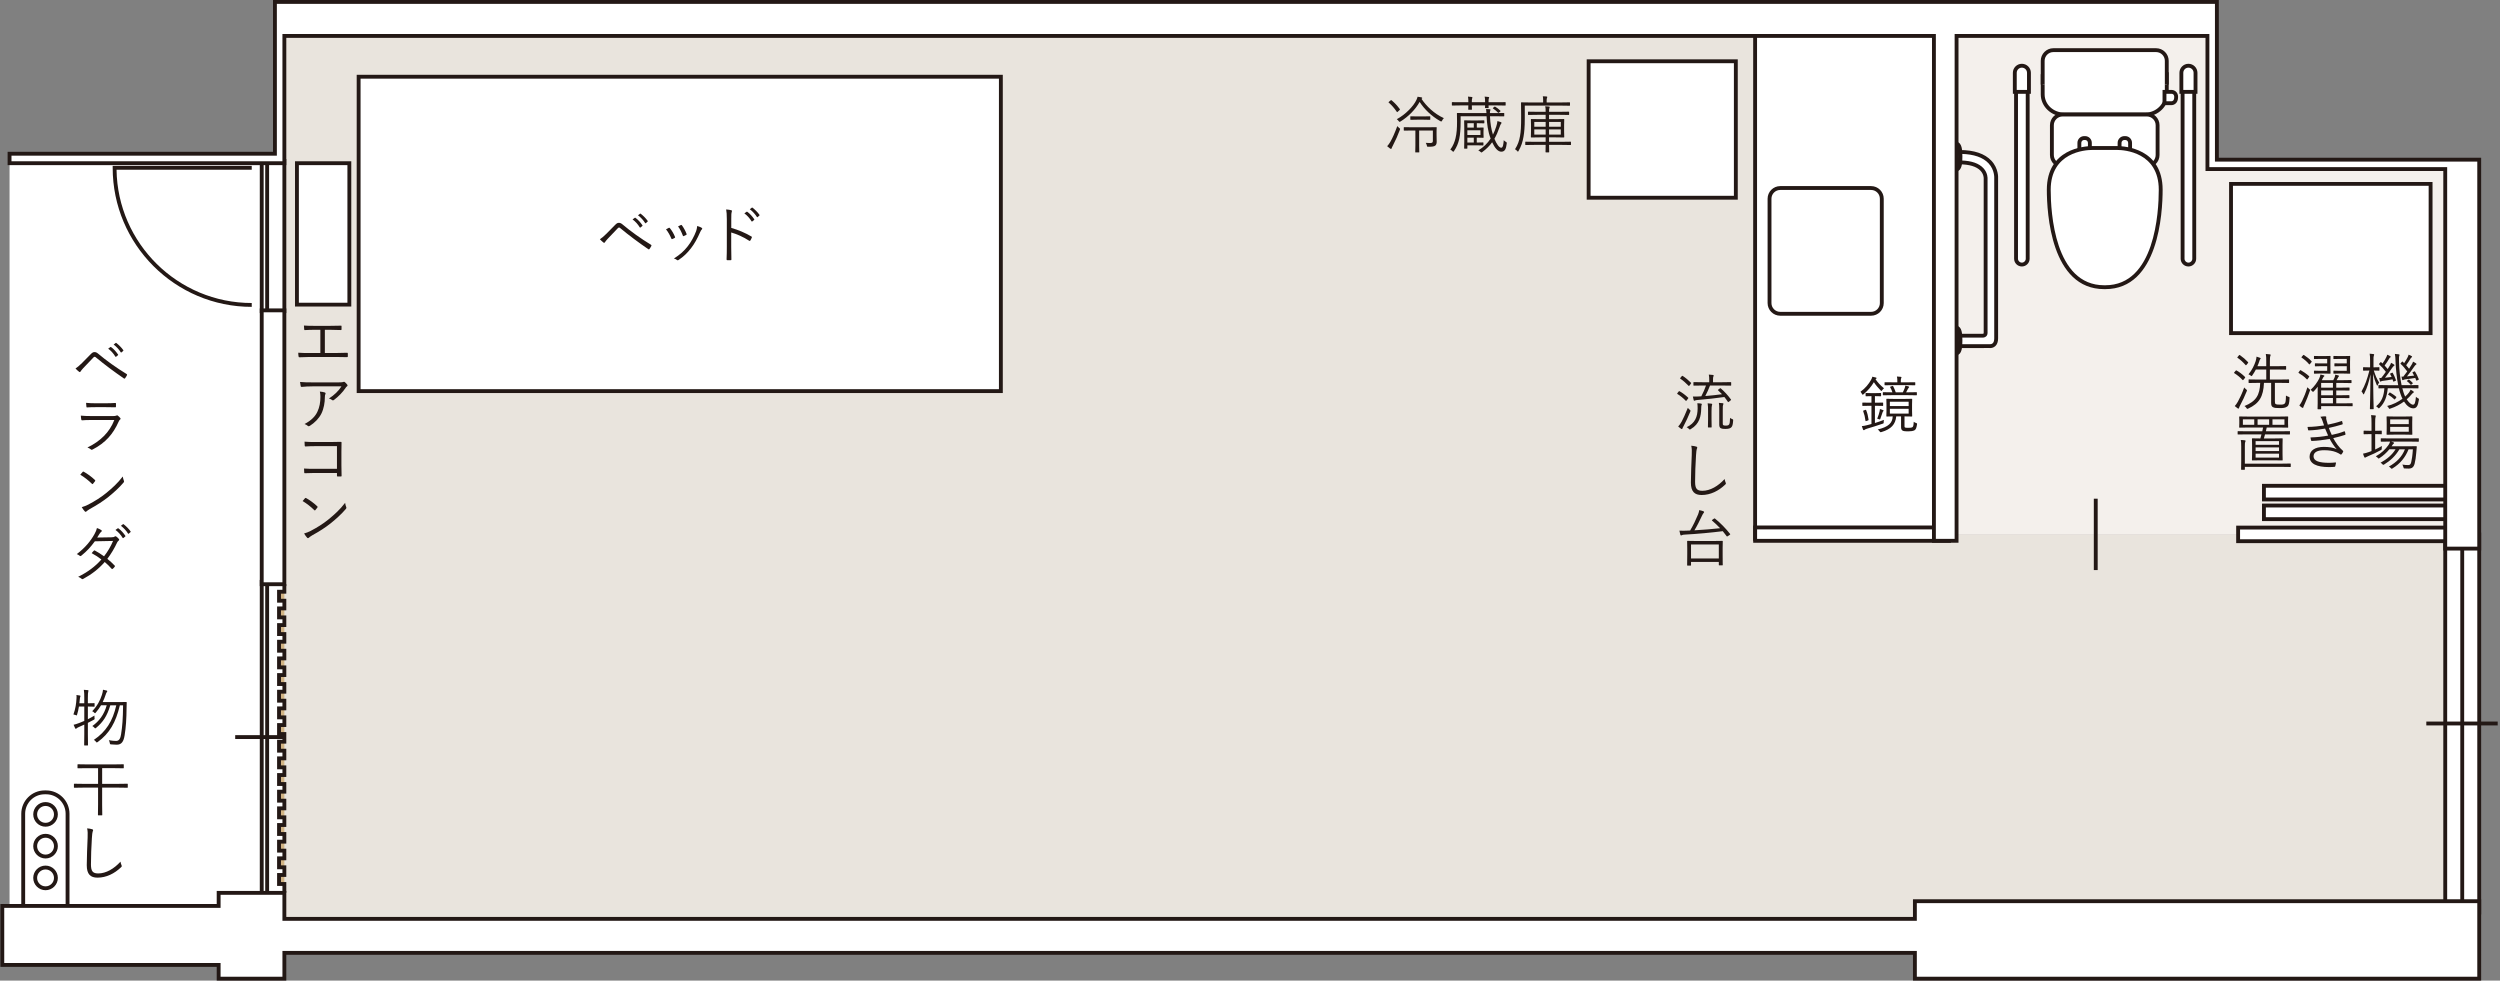 <?xml version="1.0" encoding="utf-8"?>
<!-- Generator: Adobe Illustrator 24.2.1, SVG Export Plug-In . SVG Version: 6.00 Build 0)  -->
<svg version="1.1" xmlns="http://www.w3.org/2000/svg" xmlns:xlink="http://www.w3.org/1999/xlink" x="0px" y="0px"
	 width="485.442px" height="190.404px" viewBox="0 0 485.442 190.404" style="enable-background:new 0 0 485.442 190.404;"
	 xml:space="preserve">
<rect x="0" y="0" width="485.442" height="190.404" fill="#808080" stroke="none"/>
<style type="text/css">
	.st0{fill:#FFFFFF;}
	.st1{fill:#E9E4DD;}
	.st2{fill:#231815;}
	.st3{fill:#F4F0EC;}
	.st4{fill:#D2B484;}
	.st5{fill:none;stroke:#231815;stroke-width:0.75;}
</style>
<g id="レイヤー_1">
</g>
<g id="moji">
	<rect x="340.726" y="6.027" class="st0" width="36.52" height="97.691"/>
	<rect x="1.855" y="30.264" class="st0" width="53.362" height="150.212"/>
	<polygon class="st1" points="474.809,179.889 474.809,103.718 340.803,103.718 340.803,3.673 55.011,3.673 55.011,180.188 	"/>
	<g>
		<rect x="474.809" y="103.765" class="st0" width="6.597" height="73.435"/>
		<path class="st2" d="M481.781,177.574h-7.348V103.39h7.348V177.574z M475.183,176.824h5.848V104.14h-5.848V176.824z"/>
	</g>
	<rect x="50.445" y="30.872" class="st2" width="0.75" height="29.927"/>
	<rect x="51.499" y="30.872" class="st2" width="0.75" height="29.927"/>
	<rect x="50.445" y="112.607" class="st2" width="0.75" height="61.032"/>
	<rect x="51.499" y="112.607" class="st2" width="0.75" height="61.032"/>
	<rect x="45.67" y="142.748" class="st2" width="9.756" height="0.75"/>
	<polygon class="st3" points="477.298,103.765 378.457,103.765 378.457,3.673 429.847,3.673 429.847,32.18 477.298,32.18 	"/>
	<rect x="477.733" y="103.765" class="st2" width="0.75" height="73.435"/>
	<g>
		<rect x="340.803" y="102.418" class="st0" width="37.655" height="2.597"/>
		<path class="st2" d="M378.832,105.391h-38.404v-3.348h38.404V105.391z M341.177,104.641h36.904v-1.848h-36.904V104.641z"/>
	</g>
	<rect x="54.842" y="30.872" class="st2" width="0.75" height="29.927"/>
	<g>
		<g>
			<path class="st0" d="M380.492,65.186h4.489c0,0,0.581,0.032,0.581-0.548c0-0.584,0-29.957,0-29.957s0.246-3.145-5.07-3.145v-2.03
				c7.515,0,7.116,5.085,7.116,5.085s0,29.345,0,31.113c0,1.637-1.221,1.503-1.221,1.503h-5.895V65.186z"/>
			<path class="st2" d="M386.456,67.585c-0.057,0-0.096-0.003-0.109-0.005l-6.229,0.002v-2.771h4.864
				c0.051-0.008,0.139-0.012,0.174-0.047c0.028-0.027,0.032-0.091,0.032-0.126V34.681c0.003-0.059,0.043-0.822-0.625-1.533
				c-0.76-0.81-2.167-1.237-4.07-1.237h-0.375v-2.78h0.375c2.833,0,4.919,0.703,6.201,2.089c1.418,1.533,1.295,3.325,1.289,3.401
				l0.001,31.084c0,0.676-0.187,1.186-0.555,1.515C387.069,67.541,386.652,67.585,386.456,67.585z M380.867,66.832h5.521
				c0.05,0.003,0.331,0.022,0.547-0.177c0.198-0.183,0.299-0.502,0.299-0.951V34.59c0.002-0.043,0.098-1.586-1.101-2.873
				c-1.08-1.16-2.851-1.776-5.266-1.833v1.281c1.966,0.055,3.397,0.555,4.26,1.487c0.885,0.957,0.812,2.013,0.81,2.058l0.001,29.928
				c0,0.346-0.146,0.556-0.268,0.672c-0.282,0.267-0.666,0.25-0.709,0.25l-4.094,0V66.832z"/>
		</g>
		<g>
			<path class="st0" d="M379.92,32.899c0.647-0.13,0.756-1.198,0.756-2.492c0-1.299-0.109-2.365-0.756-2.492V32.899z"/>
			<path class="st2" d="M379.545,33.357v-5.896l0.446,0.087c0.978,0.19,1.06,1.576,1.06,2.86c0,1.281-0.082,2.664-1.057,2.859
				L379.545,33.357z M380.295,29.973v0.868c0.004-0.136,0.006-0.281,0.006-0.433C380.301,30.254,380.299,30.109,380.295,29.973z"/>
		</g>
		<g>
			<path class="st0" d="M379.92,68.612c0.647-0.126,0.756-1.194,0.756-2.492c0-1.298-0.109-2.362-0.756-2.492V68.612z"/>
			<path class="st2" d="M379.545,69.066V63.17l0.449,0.09c0.975,0.196,1.057,1.579,1.057,2.859c0,1.284-0.082,2.669-1.06,2.86
				L379.545,69.066z M380.295,65.687v0.868c0.004-0.137,0.006-0.281,0.006-0.435C380.301,65.967,380.299,65.823,380.295,65.687z"/>
		</g>
	</g>
	<g>
		<g>
			<g>
				<path class="st0" d="M426.071,17.064v33.178c0,0.625-0.505,1.128-1.13,1.128l0,0c-0.622,0-1.13-0.503-1.13-1.128V17.064H426.071
					z"/>
				<path class="st2" d="M424.941,51.744c-0.83,0-1.506-0.674-1.506-1.503V16.689h3.011v33.553
					C426.446,51.07,425.771,51.744,424.941,51.744z M424.185,17.439v32.803c0,0.415,0.339,0.753,0.756,0.753
					c0.416,0,0.755-0.338,0.755-0.753V17.439H424.185z"/>
			</g>
			<g>
				<path class="st0" d="M426.319,17.843v-3.707c0-0.759-0.618-1.375-1.379-1.375l0,0c-0.755,0-1.371,0.616-1.371,1.375v3.707
					H426.319z"/>
				<path class="st2" d="M426.694,18.218h-3.499v-4.082c0-0.965,0.783-1.75,1.746-1.75c0.967,0,1.753,0.785,1.753,1.75V18.218z
					 M423.945,17.468h1.999v-3.332c0-0.551-0.45-1-1.003-1c-0.549,0-0.996,0.449-0.996,1V17.468z"/>
			</g>
		</g>
		<g>
			<g>
				<path class="st0" d="M393.729,17.064v33.178c0,0.625-0.507,1.128-1.131,1.128l0,0c-0.624,0-1.13-0.503-1.13-1.128V17.064
					H393.729z"/>
				<path class="st2" d="M392.598,51.744c-0.83,0-1.505-0.674-1.505-1.503V16.689h3.011v33.553
					C394.104,51.07,393.428,51.744,392.598,51.744z M391.844,17.439v32.803c0,0.415,0.339,0.753,0.755,0.753
					c0.417,0,0.756-0.338,0.756-0.753V17.439H391.844z"/>
			</g>
			<g>
				<path class="st0" d="M393.975,17.843v-3.707c0-0.759-0.615-1.375-1.377-1.375l0,0c-0.755,0-1.371,0.616-1.371,1.375v3.707
					H393.975z"/>
				<path class="st2" d="M394.35,18.218h-3.498v-4.082c0-0.965,0.783-1.75,1.746-1.75c0.966,0,1.752,0.785,1.752,1.75V18.218z
					 M391.602,17.468h1.998v-3.332c0-0.551-0.449-1-1.002-1c-0.549,0-0.996,0.449-0.996,1V17.468z"/>
			</g>
		</g>
		<g>
			<g>
				<g>
					<path class="st0" d="M420.737,14.039c0,0,0,1.845,0,4.1s-1.87,4.1-4.155,4.1h-15.785c-2.285,0-4.155-1.762-4.155-3.916
						s0-3.916,0-3.916"/>
				</g>
				<path class="st2" d="M416.582,22.614h-15.784c-2.497,0-4.529-1.925-4.529-4.291v-3.916h0.75v3.916
					c0,1.953,1.695,3.541,3.779,3.541h15.784c2.084,0,3.78-1.671,3.78-3.726v-4.1h0.75v4.1
					C421.112,20.607,419.08,22.614,416.582,22.614z"/>
			</g>
			<g>
				<g>
					<path class="st0" d="M396.643,16.423v-4.609c0-1.142,0.935-2.077,2.077-2.077h19.94c1.142,0,2.077,0.935,2.077,2.077v4.609"/>
				</g>
				<path class="st2" d="M421.112,16.423h-0.75v-4.608c0-0.939-0.764-1.703-1.702-1.703H398.72c-0.938,0-1.702,0.764-1.702,1.703
					v4.608h-0.75v-4.608c0-1.353,1.1-2.453,2.452-2.453h19.939c1.353,0,2.452,1.1,2.452,2.453V16.423z"/>
			</g>
			<g>
				<path class="st0" d="M420.292,20.039v-2.196h1.467c0,0,0.8,0.045,0.8,0.983c0,1.053-0.64,1.213-0.915,1.213
					C421.37,20.039,420.292,20.039,420.292,20.039z"/>
				<path class="st2" d="M421.644,20.414h-1.727v-2.946h1.842c0.485,0.027,1.176,0.41,1.176,1.358
					C422.935,20.08,422.124,20.414,421.644,20.414z M420.668,19.664h0.977c0.163,0,0.541-0.082,0.541-0.838
					c0-0.567-0.401-0.606-0.447-0.608l-1.07,0V19.664z"/>
			</g>
			<g>
				<g>
					<path class="st0" d="M400.506,32.18c-1.142,0-2.077-0.935-2.077-2.077v-5.786c0-1.142,0.935-2.077,2.077-2.077h16.371
						c1.142,0,2.077,0.935,2.077,2.077v5.786c0,1.142-0.935,2.077-2.077,2.077H400.506z"/>
				</g>
				<path class="st2" d="M416.876,32.555h-16.37c-1.353,0-2.452-1.1-2.452-2.453v-5.786c0-1.352,1.1-2.452,2.452-2.452h16.37
					c1.353,0,2.453,1.1,2.453,2.452v5.786C419.329,31.455,418.228,32.555,416.876,32.555z M400.506,22.614
					c-0.938,0-1.702,0.764-1.702,1.702v5.786c0,0.939,0.764,1.703,1.702,1.703h16.37c0.939,0,1.703-0.764,1.703-1.703v-5.786
					c0-0.938-0.764-1.702-1.703-1.702H400.506z"/>
			</g>
			<g>
				<g>
					<g>
						<path class="st0" d="M411.57,29.448v-1.707c0-0.516,0.422-0.937,0.937-0.937h0.17c0.516,0,0.938,0.422,0.938,0.937v1.663"/>
					</g>
					<path class="st2" d="M411.945,29.448h-0.75v-1.707c0-0.724,0.589-1.312,1.312-1.312h0.17c0.724,0,1.312,0.589,1.312,1.312
						v1.664h-0.75v-1.664c0-0.31-0.252-0.562-0.562-0.562h-0.17c-0.311,0-0.562,0.252-0.562,0.562V29.448z"/>
				</g>
				<g>
					<g>
						<path class="st0" d="M403.763,29.448v-1.707c0-0.516,0.422-0.937,0.938-0.937h0.169c0.516,0,0.938,0.422,0.938,0.937v1.663"/>
					</g>
					<path class="st2" d="M404.138,29.448h-0.75v-1.707c0-0.724,0.589-1.312,1.312-1.312h0.168c0.724,0,1.312,0.589,1.312,1.312
						v1.664h-0.75v-1.664c0-0.31-0.252-0.562-0.562-0.562h-0.168c-0.311,0-0.562,0.252-0.562,0.562V29.448z"/>
				</g>
			</g>
			<g>
				<path class="st0" d="M406.229,28.741c-1.421,0.011-8.406,0.456-8.406,8.112c0,8.519,2.29,18.915,10.764,18.915h0.205
					c8.475,0,10.766-10.396,10.766-18.915c0-7.693-7.056-8.102-8.43-8.112H406.229z"/>
				<path class="st2" d="M408.793,56.142h-0.205c-10.336,0-11.14-14.765-11.14-19.29c0-8.012,7.312-8.475,8.778-8.487h4.901
					c1.473,0.01,8.806,0.466,8.806,8.487C419.933,41.377,419.13,56.142,408.793,56.142z M406.23,29.115
					c-1.348,0.011-8.032,0.438-8.032,7.737c0,4.349,0.749,18.54,10.39,18.54h0.205c9.642,0,10.391-14.19,10.391-18.54
					c0-7.312-6.713-7.728-8.059-7.737H406.23z"/>
			</g>
		</g>
	</g>
	<g>
		<rect x="308.477" y="11.892" class="st0" width="28.582" height="26.507"/>
		<path class="st2" d="M337.434,38.773h-29.332V11.517h29.332V38.773z M308.852,38.023h27.832V12.267h-27.832V38.023z"/>
	</g>
	<g>
		<rect x="57.659" y="31.688" class="st0" width="10.178" height="27.465"/>
		<path class="st2" d="M68.211,59.528H57.284V31.313h10.927V59.528z M58.034,58.778h9.427V32.063h-9.427V58.778z"/>
	</g>
	<g>
		<g>
			<path class="st0" d="M8.963,180.447c2.285,0.016,4.155-1.84,4.155-4.125v-18.308c0-2.285-1.87-4.155-4.155-4.155H8.661
				c-2.285,0-4.155,1.87-4.155,4.155v18.246c0,2.285,1.87,4.168,4.155,4.185L8.963,180.447z"/>
		</g>
		<path class="st2" d="M8.994,180.821c-0.011,0-0.022,0-0.034,0l-0.302-0.002c-2.497-0.019-4.527-2.063-4.527-4.56v-18.246
			c0-2.498,2.032-4.53,4.53-4.53h0.302c2.498,0,4.53,2.032,4.53,4.53v18.308c0,1.206-0.473,2.34-1.332,3.192
			C11.311,180.357,10.187,180.821,8.994,180.821z M8.661,154.233c-2.084,0-3.78,1.696-3.78,3.78v18.246
			c0,2.086,1.697,3.794,3.783,3.81l0.302,0.002c0.994,0.026,1.951-0.38,2.667-1.09c0.716-0.711,1.11-1.655,1.11-2.66v-18.308
			c0-2.084-1.696-3.78-3.78-3.78H8.661z"/>
	</g>
	<g>
		<g>
			<path class="st0" d="M10.859,158.136c0,1.111-0.901,2.013-2.015,2.013c-1.113,0-2.015-0.902-2.015-2.013
				c0-1.115,0.902-2.015,2.015-2.015C9.957,156.121,10.859,157.021,10.859,158.136z"/>
			<path class="st2" d="M8.844,160.524c-1.318,0-2.39-1.071-2.39-2.389s1.072-2.39,2.39-2.39s2.39,1.072,2.39,2.39
				S10.161,160.524,8.844,160.524z M8.844,156.496c-0.904,0-1.64,0.735-1.64,1.64c0,0.903,0.736,1.639,1.64,1.639
				s1.64-0.735,1.64-1.639C10.484,157.232,9.748,156.496,8.844,156.496z"/>
		</g>
		<g>
			<path class="st0" d="M10.859,164.302c0,1.115-0.901,2.017-2.015,2.017c-1.113,0-2.015-0.902-2.015-2.017
				c0-1.115,0.902-2.015,2.015-2.015C9.957,162.287,10.859,163.187,10.859,164.302z"/>
			<path class="st2" d="M8.844,166.694c-1.318,0-2.39-1.073-2.39-2.393c0-1.317,1.072-2.39,2.39-2.39s2.39,1.072,2.39,2.39
				C11.234,165.621,10.161,166.694,8.844,166.694z M8.844,162.662c-0.904,0-1.64,0.735-1.64,1.64c0,0.905,0.736,1.643,1.64,1.643
				s1.64-0.737,1.64-1.643C10.484,163.398,9.748,162.662,8.844,162.662z"/>
		</g>
		<g>
			<path class="st0" d="M10.859,170.47c0,1.113-0.901,2.013-2.015,2.013c-1.113,0-2.015-0.9-2.015-2.013
				c0-1.113,0.902-2.015,2.015-2.015C9.957,168.455,10.859,169.357,10.859,170.47z"/>
			<path class="st2" d="M8.844,172.858c-1.318,0-2.39-1.071-2.39-2.389s1.072-2.39,2.39-2.39s2.39,1.072,2.39,2.39
				S10.161,172.858,8.844,172.858z M8.844,168.83c-0.904,0-1.64,0.735-1.64,1.64c0,0.903,0.736,1.639,1.64,1.639
				s1.64-0.735,1.64-1.639C10.484,169.565,9.748,168.83,8.844,168.83z"/>
		</g>
	</g>
	<g>
		<rect x="433.213" y="35.709" class="st0" width="38.752" height="28.98"/>
		<path class="st2" d="M472.34,65.064h-39.502V35.334h39.502V65.064z M433.588,64.314h38.002V36.084h-38.002V64.314z"/>
	</g>
	<g>
		<rect x="439.605" y="94.335" class="st0" width="36.076" height="2.644"/>
		<path class="st2" d="M476.055,97.354h-36.826V93.96h36.826V97.354z M439.979,96.604h35.326V94.71h-35.326V96.604z"/>
	</g>
	<g>
		<rect x="439.605" y="98.162" class="st0" width="36.076" height="2.644"/>
		<path class="st2" d="M476.055,101.181h-36.826v-3.394h36.826V101.181z M439.979,100.431h35.326v-1.894h-35.326V100.431z"/>
	</g>
	<g>
		<rect x="434.591" y="102.445" class="st0" width="41.09" height="2.642"/>
		<path class="st2" d="M476.055,105.462h-41.839v-3.393h41.839V105.462z M434.967,104.712h40.339v-1.893h-40.339V104.712z"/>
	</g>
	<rect x="471.135" y="140.11" class="st2" width="13.859" height="0.75"/>
	<rect x="406.57" y="96.836" class="st2" width="0.75" height="13.859"/>
	<g>
		<g>
			<path class="st0" d="M365.402,58.852c0,1.142-0.935,2.077-2.077,2.077h-17.647c-1.142,0-2.077-0.935-2.077-2.077V38.589
				c0-1.142,0.935-2.077,2.077-2.077h17.647c1.143,0,2.077,0.935,2.077,2.077V58.852z"/>
		</g>
		<path class="st2" d="M363.325,61.304h-17.647c-1.353,0-2.452-1.1-2.452-2.452V38.588c0-1.352,1.1-2.452,2.452-2.452h17.647
			c1.353,0,2.452,1.1,2.452,2.452v20.264C365.777,60.204,364.677,61.304,363.325,61.304z M345.677,36.886
			c-0.938,0-1.702,0.764-1.702,1.702v20.264c0,0.938,0.764,1.702,1.702,1.702h17.647c0.938,0,1.702-0.764,1.702-1.702V38.588
			c0-0.938-0.764-1.702-1.702-1.702H345.677z"/>
	</g>
	<rect x="340.427" y="4.961" class="st2" width="0.75" height="100.055"/>
	<g>
		<g>
			<rect x="50.82" y="60.264" class="st0" width="4.397" height="53.179"/>
			<path class="st2" d="M55.592,113.818h-5.147V59.889h5.147V113.818z M51.195,113.068h3.647V60.639h-3.647V113.068z"/>
		</g>
		<g>
			<polygon class="st0" points="479.589,31 474.809,31 430.466,31 430.466,0.375 429.847,0.375 428.632,0.375 55.217,0.375 
				54.301,0.375 53.384,0.375 53.384,29.855 1.855,29.855 1.855,31.686 53.384,31.686 54.597,31.686 55.217,31.686 55.217,6.972 
				375.523,6.972 375.523,105.015 379.92,105.015 379.92,6.972 428.632,6.972 428.632,31 428.632,31.686 428.632,32.833 
				474.809,32.833 474.809,106.52 481.406,106.52 481.406,31 			"/>
			<path class="st2" d="M481.781,106.895h-7.348V33.208h-46.176V7.347h-47.963v98.043h-5.146V7.347H55.592v24.714H1.48v-2.581H53.01
				V0h377.832v30.625h50.939V106.895z M475.183,106.145h5.848V31.376h-50.939V0.75H53.76v29.48H2.23v1.081h52.612V6.597h321.056
				v98.043h3.646V6.597h49.463v25.861h46.176V106.145z"/>
		</g>
		<g>
			<polygon class="st0" points="371.827,174.992 371.827,178.424 55.217,178.424 55.217,173.38 42.456,173.38 42.456,175.911 
				0.447,175.911 0.447,187.37 42.456,187.37 42.456,190.029 55.217,190.029 55.217,185.019 371.827,185.019 371.827,190.029 
				481.406,190.029 481.406,174.992 			"/>
			<path class="st2" d="M481.781,190.404H371.452v-5.01H55.592v5.01H42.081v-2.66H0.073v-12.208h42.009v-2.531h13.511v5.044h315.86
				v-3.432h110.329V190.404z M372.202,189.654h108.829v-14.287H372.202v3.432H54.842v-5.044H42.831v2.531H0.823v10.708h42.009v2.66
				h12.011v-5.01h317.36V189.654z"/>
		</g>
	</g>
	<g>
		<polyline class="st4" points="55.217,113.413 55.217,114.901 54.181,114.901 54.181,116.647 55.217,116.647 55.217,118.137 
			54.181,118.137 54.181,119.885 55.217,119.885 55.217,121.374 54.181,121.374 54.181,123.12 55.217,123.12 55.217,124.608 
			54.181,124.608 54.181,126.356 55.217,126.356 55.217,127.844 54.181,127.844 54.181,129.59 55.217,129.59 55.217,131.079 
			54.181,131.079 54.181,132.825 55.217,132.825 55.217,134.313 54.181,134.313 54.181,136.059 55.217,136.059 55.217,137.549 
			54.181,137.549 54.181,139.297 55.217,139.297 55.217,140.786 54.181,140.786 54.181,142.53 55.217,142.53 55.217,144.02 
			54.181,144.02 54.181,145.766 55.217,145.766 55.217,147.254 54.181,147.254 54.181,149.002 55.217,149.002 55.217,150.491 
			54.181,150.491 54.181,152.237 55.217,152.237 55.217,153.725 54.181,153.725 54.181,155.473 55.217,155.473 55.217,156.961 
			54.181,156.961 54.181,158.709 55.217,158.709 55.217,160.196 54.181,160.196 54.181,161.942 55.217,161.942 55.217,163.432 
			54.181,163.432 54.181,165.176 55.217,165.176 55.217,166.666 54.181,166.666 54.181,168.412 55.217,168.412 55.217,169.899 
			54.181,169.899 54.181,171.651 55.217,171.651 55.217,173.346 		"/>
		<polygon class="st2" points="55.592,173.346 54.842,173.346 54.842,172.026 53.806,172.026 53.806,169.524 54.842,169.524 
			54.842,168.786 53.806,168.786 53.806,166.291 54.842,166.291 54.842,165.551 53.806,165.551 53.806,163.057 54.842,163.057 
			54.842,162.317 53.806,162.317 53.806,159.821 54.842,159.821 54.842,159.083 53.806,159.083 53.806,156.586 54.842,156.586 
			54.842,155.848 53.806,155.848 53.806,153.35 54.842,153.35 54.842,152.612 53.806,152.612 53.806,150.116 54.842,150.116 
			54.842,149.377 53.806,149.377 53.806,146.879 54.842,146.879 54.842,146.141 53.806,146.141 53.806,143.645 54.842,143.645 
			54.842,142.905 53.806,142.905 53.806,140.411 54.842,140.411 54.842,139.672 53.806,139.672 53.806,137.174 54.842,137.174 
			54.842,136.434 53.806,136.434 53.806,133.939 54.842,133.939 54.842,133.2 53.806,133.2 53.806,130.704 54.842,130.704 
			54.842,129.965 53.806,129.965 53.806,127.469 54.842,127.469 54.842,126.731 53.806,126.731 53.806,124.233 54.842,124.233 
			54.842,123.495 53.806,123.495 53.806,120.999 54.842,120.999 54.842,120.26 53.806,120.26 53.806,117.762 54.842,117.762 
			54.842,117.022 53.806,117.022 53.806,114.526 54.842,114.526 54.842,113.413 55.592,113.413 55.592,115.276 54.556,115.276 
			54.556,116.272 55.592,116.272 55.592,118.512 54.556,118.512 54.556,119.51 55.592,119.51 55.592,121.749 54.556,121.749 
			54.556,122.745 55.592,122.745 55.592,124.983 54.556,124.983 54.556,125.981 55.592,125.981 55.592,128.219 54.556,128.219 
			54.556,129.215 55.592,129.215 55.592,131.454 54.556,131.454 54.556,132.45 55.592,132.45 55.592,134.689 54.556,134.689 
			54.556,135.684 55.592,135.684 55.592,137.924 54.556,137.924 54.556,138.922 55.592,138.922 55.592,141.161 54.556,141.161 
			54.556,142.155 55.592,142.155 55.592,144.395 54.556,144.395 54.556,145.391 55.592,145.391 55.592,147.629 54.556,147.629 
			54.556,148.627 55.592,148.627 55.592,150.866 54.556,150.866 54.556,151.862 55.592,151.862 55.592,154.1 54.556,154.1 
			54.556,155.098 55.592,155.098 55.592,157.336 54.556,157.336 54.556,158.333 55.592,158.333 55.592,160.571 54.556,160.571 
			54.556,161.567 55.592,161.567 55.592,163.807 54.556,163.807 54.556,164.801 55.592,164.801 55.592,167.041 54.556,167.041 
			54.556,168.036 55.592,168.036 55.592,170.274 54.556,170.274 54.556,171.276 55.592,171.276 		"/>
	</g>
	<g>
		<g>
			<path class="st2" d="M270.47,28.255c-0.12,0.24-0.216,0.419-0.24,0.516c-0.024,0.096-0.06,0.144-0.12,0.144
				c-0.048,0-0.107-0.012-0.204-0.084c-0.168-0.132-0.348-0.264-0.552-0.443c0.265-0.288,0.42-0.516,0.612-0.84
				c0.432-0.744,0.863-1.727,1.355-3.058c0.107,0.12,0.239,0.252,0.371,0.36c0.192,0.144,0.204,0.144,0.12,0.384
				C271.429,26.252,271.009,27.223,270.47,28.255z M270.014,19.5c0.096-0.072,0.144-0.084,0.204-0.024
				c0.659,0.563,1.079,1.007,1.595,1.715c0.048,0.06,0.048,0.096-0.048,0.18l-0.348,0.324c-0.12,0.108-0.132,0.108-0.18,0.036
				c-0.516-0.744-0.936-1.248-1.571-1.799c-0.084-0.072-0.072-0.072,0.048-0.18L270.014,19.5z M276.023,19.2
				c0.959,1.415,2.423,2.866,4.342,3.742c-0.145,0.132-0.252,0.288-0.348,0.492c-0.061,0.108-0.097,0.156-0.156,0.156
				c-0.036,0-0.096-0.024-0.18-0.06c-1.751-0.996-3.131-2.351-4.019-3.742c-0.815,1.476-2.194,2.867-3.718,3.802
				c-0.084,0.048-0.132,0.072-0.18,0.072s-0.084-0.036-0.168-0.144c-0.096-0.132-0.216-0.264-0.372-0.372
				c1.751-0.936,3.299-2.615,3.814-3.742c0.107-0.228,0.18-0.443,0.228-0.624c0.276,0.036,0.504,0.072,0.744,0.12
				c0.107,0.024,0.155,0.072,0.155,0.144c0,0.036-0.012,0.072-0.084,0.108L276.023,19.2z M278.949,26.276
				c0,0.516,0.013,0.947,0.024,1.247c0,0.324-0.084,0.6-0.275,0.744c-0.229,0.18-0.588,0.228-1.332,0.228
				c-0.239,0-0.252,0.012-0.3-0.228c-0.036-0.18-0.119-0.372-0.216-0.528c0.324,0.024,0.528,0.036,0.84,0.036
				c0.42,0,0.54-0.108,0.54-0.432V25.34h-2.663v2.926c0,0.839,0.024,1.188,0.024,1.248c0,0.083-0.013,0.083-0.097,0.083h-0.587
				c-0.084,0-0.097,0-0.097-0.083c0-0.072,0.024-0.408,0.024-1.248V25.34h-0.552c-1.163,0-1.535,0.024-1.595,0.024
				c-0.097,0-0.108-0.012-0.108-0.096v-0.479c0-0.084,0.012-0.096,0.108-0.096c0.06,0,0.432,0.024,1.595,0.024h2.963
				c1.163,0,1.57-0.024,1.631-0.024c0.084,0,0.096,0.012,0.096,0.096c0,0.06-0.024,0.192-0.024,0.6V26.276z M277.726,23.17
				c0,0.084-0.012,0.096-0.096,0.096c-0.072,0-0.336-0.024-1.2-0.024h-1.283c-0.875,0-1.127,0.024-1.199,0.024
				c-0.084,0-0.096-0.012-0.096-0.096v-0.492c0-0.084,0.012-0.096,0.096-0.096c0.072,0,0.324,0.024,1.199,0.024h1.283
				c0.864,0,1.128-0.024,1.2-0.024c0.084,0,0.096,0.012,0.096,0.096V23.17z"/>
			<path class="st2" d="M289.319,22.57c0.06,1.415,0.239,2.482,0.575,3.574c0.24-0.479,0.456-0.983,0.624-1.523
				c0.132-0.396,0.216-0.744,0.252-1.115c0.239,0.072,0.432,0.12,0.623,0.192c0.108,0.036,0.168,0.084,0.168,0.156
				s-0.035,0.132-0.119,0.228c-0.072,0.084-0.156,0.3-0.252,0.576c-0.3,0.875-0.624,1.631-1.008,2.291
				c0.408,0.996,0.911,1.739,1.319,1.739c0.359,0,0.432-0.696,0.492-1.463c0.119,0.12,0.264,0.228,0.396,0.312
				c0.18,0.108,0.204,0.12,0.18,0.348c-0.12,0.983-0.324,1.571-1.056,1.571c-0.636,0-1.247-0.696-1.774-1.835
				c-0.516,0.719-1.128,1.331-1.884,1.883c-0.096,0.072-0.144,0.108-0.191,0.108s-0.096-0.048-0.18-0.12
				c-0.145-0.132-0.288-0.216-0.432-0.288c1.007-0.6,1.799-1.379,2.398-2.291c-0.527-1.355-0.72-2.878-0.792-4.341h-5.037v1.067
				c0,1.319-0.084,2.495-0.275,3.358c-0.204,0.864-0.468,1.535-1.008,2.339c-0.06,0.084-0.107,0.132-0.144,0.132
				c-0.048,0-0.084-0.036-0.156-0.108c-0.132-0.144-0.288-0.252-0.42-0.312c0.552-0.732,0.84-1.5,1.008-2.195
				c0.24-0.983,0.3-1.955,0.3-3.25c0-1.067-0.024-1.499-0.024-1.571c0-0.084,0.013-0.096,0.097-0.096
				c0.06,0,0.491,0.024,1.703,0.024h3.934c-0.013-0.228-0.036-0.54-0.072-0.792c0.252,0,0.479,0.012,0.731,0.048
				c0.084,0.012,0.132,0.048,0.132,0.108c0,0.048-0.036,0.108-0.06,0.168c-0.048,0.096-0.06,0.3-0.06,0.468h1.007
				c1.212,0,1.607-0.024,1.68-0.024c0.084,0,0.096,0.012,0.096,0.096v0.479c0,0.072-0.012,0.084-0.096,0.084
				c-0.072,0-0.468-0.024-1.68-0.024H289.319z M292.365,20.387c0,0.096-0.012,0.108-0.096,0.108c-0.072,0-0.443-0.024-1.571-0.024
				h-1.655c0,0.252,0.013,0.372,0.013,0.42c0,0.084,0,0.096-0.084,0.096h-0.528c-0.084,0-0.096-0.012-0.096-0.096
				c0-0.048,0.012-0.168,0.024-0.42h-2.579c0,0.492,0.024,0.708,0.024,0.756c0,0.072-0.013,0.084-0.097,0.084h-0.527
				c-0.084,0-0.096-0.012-0.096-0.084c0-0.06,0.012-0.264,0.023-0.756h-1.547c-1.115,0-1.499,0.024-1.559,0.024
				c-0.084,0-0.097-0.012-0.097-0.108V19.92c0-0.072,0.013-0.084,0.097-0.084c0.06,0,0.443,0.012,1.559,0.012h1.547
				c0-0.432-0.012-0.815-0.071-1.091c0.3,0.012,0.527,0.036,0.731,0.072c0.084,0.012,0.132,0.048,0.132,0.096
				c0,0.06-0.012,0.096-0.048,0.168c-0.048,0.084-0.072,0.324-0.072,0.755h2.579c0-0.444-0.013-0.815-0.084-1.091
				c0.3,0.012,0.539,0.036,0.743,0.072c0.072,0.012,0.132,0.048,0.132,0.096c0,0.06-0.023,0.096-0.06,0.168
				c-0.048,0.084-0.061,0.3-0.061,0.695v0.06h1.655c1.128,0,1.499-0.012,1.571-0.012c0.084,0,0.096,0.012,0.096,0.084V20.387z
				 M288.227,23.853c0,0.084-0.012,0.096-0.107,0.096c-0.061,0-0.324-0.024-1.188-0.024h-0.168v0.852h0.12
				c0.779,0,1.043-0.012,1.104-0.012c0.084,0,0.096,0,0.096,0.084c0,0.072-0.024,0.228-0.024,0.695v0.444
				c0,0.444,0.024,0.6,0.024,0.672c0,0.084-0.012,0.096-0.096,0.096c-0.061,0-0.324-0.024-1.104-0.024h-0.132v0.947
				c0.875,0,1.127-0.024,1.187-0.024c0.097,0,0.108,0.012,0.108,0.096v0.396c0,0.084-0.012,0.096-0.108,0.096
				c-0.06,0-0.312-0.024-1.187-0.024h-1.823v0.552c0,0.084-0.012,0.096-0.096,0.096h-0.432c-0.084,0-0.097-0.012-0.097-0.096
				c0-0.072,0.024-0.384,0.024-1.308v-2.698c0-0.924-0.024-1.235-0.024-1.295c0-0.096,0.013-0.108,0.097-0.108
				c0.06,0,0.348,0.024,1.223,0.024h1.308c0.863,0,1.127-0.024,1.188-0.024c0.096,0,0.107,0.012,0.107,0.108V23.853z
				 M286.176,23.925h-1.247v0.852h1.247V23.925z M287.472,25.293h-2.543v0.923h2.543V25.293z M286.176,26.732h-1.247v0.947h1.247
				V26.732z M290.158,20.747c0.084-0.072,0.097-0.072,0.181-0.024c0.323,0.192,0.671,0.444,0.995,0.768
				c0.06,0.072,0.06,0.096-0.023,0.168l-0.252,0.204c-0.097,0.072-0.12,0.072-0.181,0.012c-0.287-0.312-0.636-0.587-0.959-0.803
				c-0.072-0.048-0.072-0.072,0-0.132L290.158,20.747z"/>
			<path class="st2" d="M304.857,20.435c0,0.084-0.012,0.096-0.096,0.096c-0.061,0-0.468-0.024-1.655-0.024h-7.028v2.531
				c0,1.679-0.096,2.603-0.239,3.466c-0.181,1.08-0.433,1.859-0.984,2.819c-0.06,0.096-0.083,0.144-0.107,0.144
				s-0.06-0.048-0.132-0.132c-0.132-0.156-0.3-0.276-0.432-0.36c0.527-0.828,0.815-1.619,0.971-2.566
				c0.156-0.936,0.217-1.643,0.217-3.97c0-1.691-0.024-2.411-0.024-2.471c0-0.084,0.012-0.096,0.096-0.096
				c0.061,0,0.479,0.024,1.667,0.024h2.531v-0.432c0-0.312-0.013-0.528-0.061-0.768c0.276,0,0.456,0.012,0.708,0.036
				c0.12,0.012,0.156,0.06,0.156,0.12c0,0.06-0.036,0.132-0.061,0.192c-0.023,0.072-0.06,0.18-0.06,0.419v0.432h2.782
				c1.188,0,1.595-0.024,1.655-0.024c0.084,0,0.096,0.012,0.096,0.096V20.435z M305.049,28.063c0,0.084-0.013,0.096-0.084,0.096
				c-0.061,0-0.468-0.024-1.691-0.024h-2.482c0,0.899,0.023,1.319,0.023,1.367c0,0.072-0.012,0.084-0.096,0.084h-0.516
				c-0.084,0-0.096-0.012-0.096-0.084c0-0.06,0.012-0.468,0.023-1.367h-2.183c-1.211,0-1.607,0.024-1.679,0.024
				c-0.084,0-0.097-0.012-0.097-0.096v-0.443c0-0.096,0.013-0.108,0.097-0.108c0.071,0,0.468,0.024,1.679,0.024h2.183v-0.864h-1.14
				c-1.163,0-1.559,0.024-1.631,0.024c-0.084,0-0.096-0.012-0.096-0.108c0-0.06,0.024-0.324,0.024-1.043v-1.307
				c0-0.72-0.024-0.971-0.024-1.031c0-0.084,0.012-0.096,0.096-0.096c0.072,0,0.468,0.024,1.631,0.024h1.14v-0.839h-1.643
				c-1.212,0-1.632,0.024-1.691,0.024c-0.084,0-0.096-0.012-0.096-0.096v-0.444c0-0.084,0.012-0.096,0.096-0.096
				c0.06,0,0.479,0.024,1.691,0.024h1.643c0-0.527-0.012-0.792-0.084-1.079c0.3,0.012,0.479,0.024,0.744,0.06
				c0.084,0.012,0.132,0.048,0.132,0.108c0,0.06-0.012,0.096-0.061,0.192c-0.048,0.12-0.071,0.251-0.071,0.719h2.099
				c1.224,0,1.643-0.024,1.703-0.024c0.084,0,0.096,0.012,0.096,0.096v0.444c0,0.083-0.012,0.096-0.096,0.096
				c-0.061,0-0.479-0.024-1.703-0.024h-2.099v0.839h1.235c1.151,0,1.559-0.024,1.619-0.024c0.084,0,0.096,0.012,0.096,0.096
				c0,0.06-0.024,0.312-0.024,1.031v1.307c0,0.72,0.024,0.983,0.024,1.043c0,0.096-0.012,0.108-0.096,0.108
				c-0.061,0-0.468-0.024-1.619-0.024h-1.235v0.864h2.482c1.224,0,1.631-0.024,1.691-0.024c0.071,0,0.084,0.012,0.084,0.108V28.063z
				 M300.131,23.673h-2.207v0.935h2.207V23.673z M300.131,25.125h-2.207v1.007h2.207V25.125z M303.07,23.673h-2.278v0.935h2.278
				V23.673z M303.07,25.125h-2.278v1.007h2.278V25.125z"/>
		</g>
	</g>
	<g>
		<g>
			<path class="st2" d="M325.958,76.022c0.084-0.096,0.108-0.084,0.18-0.048c0.564,0.312,1.128,0.744,1.667,1.248
				c0.061,0.06,0.061,0.072-0.048,0.204l-0.239,0.312c-0.097,0.132-0.12,0.144-0.192,0.072c-0.479-0.503-1.056-0.971-1.619-1.307
				c-0.072-0.048-0.06-0.072,0.024-0.192L325.958,76.022z M326.942,82.678c-0.132,0.252-0.228,0.408-0.252,0.516
				c-0.023,0.084-0.06,0.12-0.12,0.12c-0.035,0-0.084-0.012-0.168-0.072c-0.203-0.144-0.335-0.24-0.539-0.42
				c0.239-0.264,0.432-0.527,0.672-0.947c0.287-0.552,0.731-1.475,1.199-2.674c0.096,0.108,0.239,0.251,0.359,0.359
				c0.192,0.156,0.192,0.156,0.12,0.372C327.805,80.939,327.373,81.862,326.942,82.678z M326.546,73.06
				c0.084-0.096,0.12-0.108,0.204-0.06c0.552,0.36,1.115,0.828,1.595,1.319c0.072,0.072,0.06,0.084-0.048,0.216l-0.228,0.312
				c-0.097,0.132-0.12,0.132-0.181,0.072c-0.491-0.516-1.079-1.032-1.606-1.392c-0.084-0.06-0.072-0.072,0.036-0.191L326.546,73.06z
				 M330.384,78.72c-0.024,0.108-0.048,0.3-0.048,0.576c-0.024,1.475-0.312,3.022-2.015,4.018c-0.097,0.06-0.145,0.096-0.192,0.096
				s-0.096-0.048-0.18-0.132c-0.132-0.132-0.264-0.24-0.444-0.324c1.655-0.78,2.123-2.027,2.135-3.658
				c0-0.384-0.012-0.66-0.06-0.996c0.252,0.012,0.492,0.024,0.672,0.06c0.12,0.024,0.204,0.048,0.204,0.12
				C330.456,78.552,330.396,78.636,330.384,78.72z M336.153,74.787c0,0.084-0.012,0.096-0.096,0.096
				c-0.06,0-0.468-0.024-1.679-0.024h-2.327c-0.276,0.72-0.576,1.391-0.924,2.039c1.176-0.096,2.303-0.216,3.251-0.348
				c-0.24-0.252-0.48-0.492-0.756-0.744c-0.072-0.072-0.048-0.096,0.06-0.18l0.276-0.204c0.084-0.072,0.119-0.06,0.191,0
				c0.744,0.648,1.344,1.308,1.955,2.135c0.06,0.083,0.048,0.096-0.06,0.191l-0.312,0.252c-0.12,0.096-0.168,0.096-0.228,0.012
				c-0.216-0.324-0.432-0.636-0.672-0.923c-1.631,0.24-3.441,0.432-5.169,0.576c-0.336,0.024-0.443,0.072-0.516,0.108
				c-0.048,0.024-0.096,0.048-0.156,0.048c-0.048,0-0.084-0.048-0.12-0.132c-0.06-0.216-0.119-0.468-0.155-0.696
				c0.432,0.024,0.839,0.012,1.199-0.012l0.443-0.024c0.396-0.755,0.684-1.463,0.912-2.099H330.6c-1.211,0-1.607,0.024-1.679,0.024
				c-0.084,0-0.097-0.012-0.097-0.096v-0.492c0-0.083,0.013-0.096,0.097-0.096c0.071,0,0.468,0.024,1.679,0.024h1.295v-0.396
				c0-0.432-0.012-0.744-0.084-1.092c0.3,0.012,0.54,0.036,0.804,0.072c0.096,0.012,0.145,0.06,0.145,0.108
				c0,0.084-0.036,0.144-0.072,0.228c-0.048,0.12-0.061,0.228-0.061,0.672v0.408h1.752c1.211,0,1.619-0.024,1.679-0.024
				c0.084,0,0.096,0.012,0.096,0.096V74.787z M331.667,79.884c0-0.756-0.012-1.151-0.084-1.571c0.24,0.012,0.54,0.036,0.743,0.072
				c0.084,0.012,0.145,0.048,0.145,0.12c0,0.06-0.036,0.12-0.061,0.228c-0.035,0.132-0.071,0.432-0.071,1.139v1.559
				c0,1.043,0.023,1.403,0.023,1.475c0,0.084-0.012,0.096-0.096,0.096h-0.527c-0.084,0-0.097-0.012-0.097-0.096
				c0-0.072,0.024-0.432,0.024-1.475V79.884z M334.522,82.234c0,0.204,0.023,0.276,0.12,0.336c0.096,0.048,0.228,0.072,0.468,0.072
				c0.323,0,0.527-0.048,0.636-0.216c0.132-0.192,0.168-0.504,0.191-1.283c0.096,0.084,0.228,0.156,0.408,0.228
				c0.191,0.072,0.203,0.096,0.191,0.312c-0.048,0.755-0.156,1.08-0.336,1.271c-0.191,0.192-0.468,0.335-1.151,0.335
				c-0.468,0-0.671-0.024-0.875-0.12c-0.204-0.096-0.336-0.276-0.336-0.72v-2.902c0-0.648-0.012-1.007-0.072-1.319
				c0.276,0.012,0.492,0.024,0.731,0.06c0.108,0.012,0.156,0.06,0.156,0.108c0,0.096-0.036,0.144-0.072,0.24
				c-0.048,0.12-0.06,0.204-0.06,0.983V82.234z"/>
			<path class="st2" d="M329.376,86.716c0.132,0.036,0.192,0.096,0.192,0.18c0,0.096-0.048,0.192-0.097,0.312
				c-0.048,0.144-0.096,0.516-0.144,1.235c-0.107,1.811-0.18,3.454-0.18,5.109c0,1.343,0.372,1.751,1.415,1.751
				c1.523,0,3.082-0.924,4.317-2.291c0.036,0.276,0.132,0.516,0.204,0.696c0.024,0.072,0.048,0.12,0.048,0.168
				c0,0.072-0.036,0.132-0.144,0.228c-1.26,1.211-2.854,2.015-4.569,2.015c-1.355,0-2.087-0.647-2.087-2.411
				c0-1.703,0.107-3.658,0.168-5.349c0.023-0.744,0.036-1.259-0.097-1.811C328.765,86.584,329.137,86.632,329.376,86.716z"/>
			<path class="st2" d="M332.783,100.731c0.108-0.084,0.145-0.096,0.228-0.036c1.032,0.828,2.1,1.919,2.927,2.975
				c0.061,0.084,0.048,0.108-0.084,0.204l-0.348,0.228c-0.144,0.096-0.168,0.096-0.228,0.012c-0.229-0.324-0.48-0.648-0.756-0.972
				c-2.255,0.288-5.169,0.552-7.304,0.66c-0.408,0.024-0.504,0.048-0.588,0.096c-0.061,0.036-0.12,0.072-0.204,0.072
				c-0.072,0-0.12-0.06-0.144-0.144c-0.061-0.204-0.132-0.527-0.181-0.792c0.492,0.024,0.888,0.024,1.235,0.012l0.852-0.036
				c0.624-1.055,1.067-2.003,1.548-3.142c0.12-0.3,0.191-0.6,0.216-0.816c0.3,0.06,0.588,0.132,0.768,0.204
				c0.12,0.048,0.18,0.108,0.18,0.168c0,0.072-0.048,0.132-0.096,0.18c-0.072,0.072-0.216,0.312-0.312,0.528
				c-0.479,1.02-0.936,1.955-1.475,2.842c1.703-0.096,3.574-0.251,4.989-0.408c-0.504-0.54-1.031-1.031-1.547-1.463
				c-0.072-0.06-0.072-0.096,0.06-0.192L332.783,100.731z M334.497,107.544c0,1.775,0.024,2.075,0.024,2.135
				c0,0.084-0.012,0.096-0.108,0.096h-0.575c-0.072,0-0.084-0.012-0.084-0.096v-0.564h-5.397v0.612c0,0.084-0.012,0.096-0.096,0.096
				h-0.563c-0.084,0-0.096-0.012-0.096-0.096c0-0.06,0.023-0.348,0.023-2.147v-1.043c0-1.031-0.023-1.343-0.023-1.415
				c0-0.084,0.012-0.096,0.096-0.096c0.072,0,0.479,0.024,1.655,0.024h3.418c1.175,0,1.583-0.024,1.643-0.024
				c0.097,0,0.108,0.012,0.108,0.096c0,0.06-0.024,0.384-0.024,1.259V107.544z M333.754,105.72h-5.397v2.723h5.397V105.72z"/>
		</g>
	</g>
	<g>
		<g>
			<path class="st2" d="M365.495,75.748c-0.072,0.12-0.12,0.167-0.168,0.167c-0.036,0-0.084-0.036-0.168-0.12
				c-0.492-0.516-0.947-1.032-1.296-1.583c-0.503,0.852-1.163,1.631-2.015,2.351c-0.072,0.06-0.12,0.084-0.155,0.084
				c-0.049,0-0.084-0.048-0.145-0.168c-0.072-0.144-0.191-0.324-0.275-0.42c0.936-0.671,1.595-1.499,2.038-2.291
				c0.168-0.3,0.229-0.48,0.252-0.624c0.229,0.036,0.492,0.096,0.708,0.167c0.072,0.024,0.12,0.072,0.12,0.108
				c0,0.048-0.036,0.096-0.108,0.144c-0.036,0.024-0.071,0.048-0.096,0.084c0.479,0.684,0.899,1.127,1.644,1.751
				C365.723,75.483,365.567,75.627,365.495,75.748z M364.068,82.14c0.576-0.18,1.176-0.384,1.751-0.611
				c-0.036,0.144-0.048,0.276-0.048,0.444c0,0.251-0.012,0.24-0.239,0.312c-0.96,0.336-2.027,0.672-3.047,0.972
				c-0.252,0.072-0.384,0.168-0.432,0.216s-0.096,0.06-0.156,0.06c-0.06,0-0.107-0.048-0.144-0.132
				c-0.072-0.156-0.168-0.443-0.228-0.659c0.3-0.012,0.636-0.084,1.103-0.204c0.24-0.06,0.492-0.12,0.768-0.204v-3.538h-0.432
				c-0.899,0-1.175,0.024-1.247,0.024c-0.084,0-0.096-0.012-0.096-0.096v-0.456c0-0.084,0.012-0.096,0.096-0.096
				c0.072,0,0.348,0.024,1.247,0.024h0.432v-1.271h-0.06c-0.708,0-0.911,0.024-0.983,0.024c-0.084,0-0.096-0.012-0.096-0.096v-0.444
				c0-0.083,0.012-0.096,0.096-0.096c0.072,0,0.275,0.024,1.031,0.024h0.756c0.756,0,0.972-0.024,1.031-0.024
				c0.084,0,0.096,0.012,0.096,0.096v0.444c0,0.084-0.012,0.096-0.096,0.096c-0.06,0-0.275-0.024-1.031-0.024h-0.072v1.271h0.252
				c0.899,0,1.176-0.024,1.247-0.024c0.084,0,0.097,0.012,0.097,0.096v0.456c0,0.084-0.013,0.096-0.097,0.096
				c-0.071,0-0.348-0.024-1.247-0.024h-0.252V82.14z M362.197,79.597c0.108-0.036,0.132-0.048,0.168,0.048
				c0.252,0.612,0.372,1.188,0.468,1.847c0.013,0.084,0,0.108-0.144,0.156l-0.3,0.108c-0.12,0.048-0.145,0.036-0.156-0.06
				c-0.084-0.684-0.216-1.235-0.443-1.847c-0.036-0.084-0.013-0.108,0.096-0.144L362.197,79.597z M365.675,79.861
				c-0.061,0.048-0.096,0.12-0.144,0.264c-0.108,0.348-0.229,0.72-0.396,1.151c-0.084,0.204-0.096,0.204-0.3,0.12
				c-0.084-0.036-0.216-0.083-0.323-0.096c0.239-0.588,0.359-0.996,0.468-1.451c0.023-0.12,0.048-0.264,0.06-0.42
				c0.216,0.06,0.456,0.132,0.6,0.204c0.084,0.036,0.108,0.06,0.108,0.108S365.723,79.825,365.675,79.861z M369.813,82.715
				c0,0.132,0,0.216,0.072,0.276c0.084,0.072,0.384,0.084,0.671,0.084c0.36,0,0.636-0.036,0.78-0.12
				c0.144-0.084,0.239-0.276,0.264-1.056c0.107,0.096,0.288,0.18,0.468,0.24c0.204,0.072,0.191,0.096,0.168,0.312
				c-0.108,0.684-0.24,0.959-0.492,1.104c-0.275,0.144-0.72,0.204-1.175,0.204c-0.792,0-0.996-0.06-1.151-0.156
				c-0.168-0.12-0.276-0.3-0.276-0.672v-2.075h-0.936c-0.155,1.547-0.972,2.471-2.854,3.035c-0.084,0.024-0.144,0.036-0.18,0.036
				c-0.06,0-0.096-0.036-0.18-0.144c-0.108-0.156-0.24-0.288-0.384-0.384c2.11-0.516,2.854-1.259,2.914-2.542
				c-0.779,0.012-1.079,0.024-1.14,0.024c-0.083,0-0.096-0.012-0.096-0.096c0-0.072,0.024-0.312,0.024-1.007v-1.235
				c0-0.696-0.024-0.948-0.024-1.008c0-0.084,0.013-0.096,0.096-0.096c0.072,0,0.42,0.024,1.439,0.024h1.955
				c1.02,0,1.367-0.024,1.428-0.024c0.084,0,0.096,0.012,0.096,0.096c0,0.06-0.024,0.312-0.024,1.008v1.235
				c0,0.695,0.024,0.947,0.024,1.007c0,0.084-0.012,0.096-0.096,0.096c-0.061,0-0.408-0.024-1.392-0.024V82.715z M372.211,76.659
				c0,0.084-0.012,0.096-0.084,0.096c-0.06,0-0.455-0.024-1.631-0.024h-3.166c-1.176,0-1.571,0.024-1.632,0.024
				c-0.084,0-0.096-0.012-0.096-0.096v-0.408c0-0.084,0.012-0.096,0.096-0.096c0.061,0,0.456,0.024,1.632,0.024h0.132
				c-0.12-0.384-0.24-0.648-0.432-0.972c-0.048-0.084-0.024-0.108,0.119-0.156l0.276-0.096c0.108-0.036,0.132-0.048,0.18,0.036
				c0.192,0.348,0.36,0.768,0.504,1.188h1.379c0.145-0.276,0.229-0.48,0.349-0.792c0.06-0.156,0.119-0.336,0.132-0.504
				c0.239,0.036,0.443,0.084,0.623,0.156c0.072,0.024,0.12,0.048,0.12,0.108c0,0.06-0.024,0.084-0.072,0.132
				c-0.071,0.072-0.107,0.132-0.155,0.216c-0.12,0.228-0.229,0.456-0.36,0.684h0.372c1.176,0,1.571-0.024,1.631-0.024
				c0.072,0,0.084,0.012,0.084,0.096V76.659z M371.9,74.716c0,0.084-0.012,0.096-0.096,0.096c-0.061,0-0.432-0.024-1.56-0.024
				h-2.662c-1.128,0-1.487,0.024-1.548,0.024c-0.084,0-0.096-0.012-0.096-0.096v-0.408c0-0.072,0.012-0.084,0.096-0.084
				c0.061,0,0.42,0.012,1.548,0.012h0.839v-0.132c0-0.432-0.012-0.731-0.084-0.995c0.276,0.012,0.528,0.024,0.744,0.06
				c0.096,0.012,0.144,0.048,0.144,0.084c0,0.072-0.036,0.132-0.072,0.216c-0.048,0.12-0.06,0.288-0.06,0.624v0.144h1.151
				c1.128,0,1.499-0.012,1.56-0.012c0.084,0,0.096,0.012,0.096,0.084V74.716z M370.616,78.002h-3.646v0.852h3.646V78.002z
				 M370.616,79.381h-3.646v0.936h3.646V79.381z"/>
		</g>
	</g>
	<g>
		<path class="st2" d="M63.08,68.547h2.087c0.768,0,1.427-0.024,2.207-0.048c0.12-0.012,0.168,0.024,0.168,0.144v0.552
			c0,0.12-0.036,0.156-0.168,0.156c-0.671-0.012-1.451-0.036-2.195-0.036h-5.073c-0.588,0-1.416,0.036-1.943,0.06
			c-0.132,0-0.168-0.024-0.192-0.18c-0.024-0.168-0.06-0.468-0.06-0.708c0.779,0.06,1.451,0.06,2.195,0.06h2.099v-4.509h-1.175
			c-0.72,0-1.259,0.024-1.823,0.06c-0.108,0.012-0.12-0.036-0.144-0.18c-0.024-0.156-0.048-0.479-0.048-0.708
			c0.648,0.048,1.175,0.06,1.979,0.06h3.106c0.744,0,1.355-0.012,2.099-0.036c0.108-0.012,0.12,0.024,0.12,0.12v0.576
			c0,0.12-0.012,0.156-0.132,0.156c-0.768-0.036-1.367-0.048-2.075-0.048H63.08V68.547z"/>
		<path class="st2" d="M60.825,75.019c-0.947,0-1.655,0.048-2.23,0.108c-0.132,0.012-0.18-0.036-0.204-0.132
			c-0.048-0.204-0.108-0.576-0.132-0.828c0.731,0.072,1.439,0.084,2.471,0.084h4.989c0.671,0,0.792-0.036,0.899-0.072
			c0.06-0.024,0.132-0.048,0.18-0.048c0.06,0,0.12,0.036,0.18,0.084c0.168,0.144,0.312,0.288,0.444,0.468
			c0.096,0.12,0.084,0.252-0.06,0.348c-0.108,0.06-0.192,0.192-0.264,0.3c-0.551,0.828-1.367,1.667-2.291,2.363
			c-0.096,0.072-0.216,0.072-0.312-0.012c-0.18-0.144-0.372-0.228-0.624-0.3c1.031-0.66,1.859-1.452,2.435-2.363H60.825z
			 M61.616,79.984c0.444-0.924,0.6-1.883,0.6-2.951c0-0.396-0.036-0.671-0.108-0.996c0.348,0.024,0.72,0.084,0.948,0.168
			c0.192,0.072,0.192,0.204,0.12,0.348c-0.06,0.108-0.096,0.251-0.096,0.587c0,1.02-0.192,2.207-0.684,3.19
			c-0.468,0.936-1.307,1.775-2.255,2.375c-0.12,0.072-0.252,0.096-0.36,0c-0.168-0.156-0.384-0.276-0.647-0.372
			C60.309,81.723,61.161,80.943,61.616,79.984z"/>
		<path class="st2" d="M65.43,86.634h-4.354c-0.708,0-1.235,0.024-1.739,0.06c-0.12,0-0.156-0.036-0.168-0.156
			c-0.024-0.204-0.036-0.552-0.036-0.779c0.708,0.06,1.223,0.072,1.931,0.072h3.046c0.66,0,1.355-0.024,2.015-0.036
			c0.156,0,0.204,0.036,0.192,0.18c-0.012,0.563-0.024,1.163-0.024,1.775v2.603c0,0.72,0.024,1.535,0.036,2.027
			c0,0.12-0.024,0.144-0.144,0.144c-0.18,0.012-0.42,0.012-0.588,0c-0.144,0-0.168-0.012-0.168-0.156v-0.527h-4.354
			c-0.684,0-1.307,0.024-1.871,0.048c-0.096,0.012-0.12-0.024-0.132-0.144c-0.024-0.204-0.036-0.492-0.036-0.768
			c0.612,0.048,1.271,0.06,2.039,0.06h4.354V86.634z"/>
		<path class="st2" d="M59.23,96.74c0.084-0.084,0.144-0.072,0.216-0.024c0.671,0.372,1.463,0.936,2.159,1.595
			c0.084,0.084,0.096,0.132,0.036,0.228c-0.096,0.144-0.312,0.42-0.408,0.516c-0.072,0.084-0.108,0.096-0.192,0.012
			c-0.708-0.696-1.499-1.307-2.279-1.775C58.918,97.1,59.098,96.884,59.23,96.74z M60.309,103.097
			c1.295-0.684,2.351-1.332,3.466-2.231c1.211-0.995,2.207-1.883,3.238-3.226c0.048,0.336,0.12,0.563,0.204,0.792
			c0.072,0.156,0.06,0.252-0.084,0.42c-0.804,0.947-1.859,1.907-2.915,2.758c-1.019,0.815-2.219,1.583-3.598,2.339
			c-0.324,0.192-0.552,0.372-0.66,0.468c-0.12,0.108-0.216,0.108-0.324-0.012c-0.18-0.192-0.396-0.479-0.588-0.815
			C59.518,103.457,59.878,103.313,60.309,103.097z"/>
	</g>
	<g>
		<g>
			<path class="st2" d="M15.936,70.478c0.419-0.42,1.055-1.068,1.703-1.727c0.288-0.288,0.456-0.384,0.708-0.384
				c0.24,0,0.432,0.072,0.731,0.324c1.535,1.307,3.526,2.722,5.505,3.934c0.108,0.06,0.12,0.132,0.072,0.228
				c-0.12,0.24-0.252,0.444-0.372,0.6c-0.06,0.084-0.12,0.108-0.216,0.036c-1.907-1.308-3.742-2.675-5.433-4.078
				c-0.072-0.06-0.144-0.132-0.24-0.132c-0.108,0-0.168,0.048-0.228,0.108c-0.54,0.54-1.199,1.235-2.015,2.111
				c-0.276,0.3-0.408,0.48-0.516,0.648c-0.072,0.12-0.168,0.132-0.276,0.048c-0.192-0.144-0.456-0.384-0.696-0.636
				C14.952,71.377,15.444,70.969,15.936,70.478z M21.428,67.395c0.06-0.048,0.096-0.036,0.144,0c0.48,0.336,1.007,0.923,1.355,1.451
				c0.036,0.048,0.024,0.096-0.024,0.132l-0.348,0.288c-0.06,0.048-0.12,0.036-0.156-0.024c-0.348-0.588-0.852-1.151-1.391-1.535
				L21.428,67.395z M22.448,66.604c0.048-0.036,0.084-0.048,0.132-0.012c0.48,0.372,1.02,0.899,1.368,1.403
				c0.036,0.06,0.024,0.096-0.036,0.144l-0.324,0.288c-0.048,0.048-0.096,0.048-0.144-0.024c-0.3-0.492-0.815-1.079-1.379-1.499
				L22.448,66.604z"/>
			<path class="st2" d="M17.65,81.556c-0.671,0-1.199,0.012-1.691,0.06c-0.108,0.012-0.156-0.036-0.18-0.156
				c-0.036-0.192-0.072-0.468-0.084-0.755c0.611,0.06,1.235,0.084,1.991,0.084h4.293c0.3,0,0.468-0.024,0.588-0.084
				c0.144-0.072,0.204-0.084,0.324,0.012c0.156,0.12,0.336,0.288,0.444,0.432c0.12,0.156,0.108,0.228-0.024,0.324
				c-0.12,0.084-0.18,0.204-0.276,0.408c-1.043,2.363-2.542,4.114-5.062,5.409c-0.144,0.072-0.228,0.072-0.324-0.024
				c-0.18-0.156-0.432-0.288-0.671-0.372c2.495-1.199,4.317-2.975,5.217-5.337H17.65z M18.622,79.061
				c-0.636,0-1.175,0.012-1.703,0.048c-0.108,0.012-0.132-0.036-0.144-0.168c-0.024-0.18-0.06-0.504-0.06-0.72
				c0.696,0.072,1.151,0.084,1.955,0.084h1.859c0.756,0,1.283-0.024,1.859-0.06c0.108,0,0.132,0.036,0.132,0.144
				c0.012,0.156,0.012,0.372,0,0.54c0,0.132-0.024,0.168-0.156,0.156c-0.552,0-1.055-0.024-1.787-0.024H18.622z"/>
			<path class="st2" d="M16.055,91.627c0.084-0.084,0.144-0.072,0.216-0.024c0.671,0.372,1.463,0.936,2.159,1.595
				c0.084,0.084,0.096,0.132,0.036,0.228c-0.096,0.144-0.312,0.42-0.408,0.516c-0.072,0.084-0.108,0.096-0.192,0.012
				c-0.708-0.696-1.499-1.307-2.279-1.775C15.744,91.987,15.923,91.771,16.055,91.627z M17.135,97.983
				c1.295-0.684,2.351-1.332,3.466-2.231c1.211-0.995,2.207-1.883,3.238-3.226c0.048,0.336,0.12,0.563,0.204,0.792
				c0.072,0.156,0.06,0.252-0.084,0.42c-0.804,0.947-1.859,1.907-2.915,2.758c-1.019,0.815-2.219,1.583-3.598,2.339
				c-0.324,0.192-0.552,0.372-0.66,0.468c-0.12,0.108-0.216,0.108-0.324-0.012c-0.18-0.192-0.396-0.479-0.588-0.815
				C16.343,98.343,16.703,98.199,17.135,97.983z"/>
			<path class="st2" d="M21.608,104.331c0.408-0.012,0.54-0.048,0.636-0.132c0.108-0.096,0.204-0.096,0.324-0.024
				c0.156,0.096,0.372,0.312,0.516,0.479c0.096,0.12,0.072,0.228-0.048,0.324c-0.108,0.083-0.192,0.167-0.288,0.359
				c-0.516,1.116-1.187,2.243-1.907,3.178c0.479,0.384,0.971,0.816,1.439,1.319c0.072,0.072,0.036,0.132-0.012,0.216
				c-0.084,0.144-0.264,0.312-0.396,0.408c-0.096,0.072-0.132,0.06-0.192-0.012c-0.408-0.468-0.887-0.936-1.343-1.319
				c-1.235,1.403-2.555,2.399-4.162,3.274c-0.132,0.072-0.216,0.096-0.324-0.012c-0.192-0.168-0.42-0.288-0.672-0.384
				c1.823-0.912,3.298-1.979,4.51-3.37c-0.504-0.408-1.175-0.839-1.883-1.223c0.132-0.18,0.264-0.336,0.419-0.48
				c0.06-0.06,0.096-0.084,0.192-0.036c0.54,0.275,1.211,0.719,1.787,1.127c0.672-0.852,1.332-1.967,1.751-2.986l-3.538,0.072
				c-0.828,1.127-1.475,1.847-2.614,2.782c-0.12,0.096-0.204,0.12-0.312,0.036c-0.156-0.132-0.348-0.24-0.576-0.336
				c1.655-1.259,2.71-2.579,3.43-3.874c0.276-0.492,0.384-0.792,0.479-1.187c0.288,0.084,0.6,0.24,0.852,0.408
				c0.144,0.096,0.108,0.24-0.024,0.336c-0.144,0.108-0.264,0.264-0.348,0.408c-0.132,0.228-0.24,0.408-0.432,0.695L21.608,104.331z
				 M22.856,102.592c0.048-0.036,0.084-0.036,0.132,0c0.479,0.335,1.007,0.923,1.355,1.451c0.036,0.048,0.024,0.096-0.024,0.132
				l-0.348,0.288c-0.06,0.048-0.12,0.036-0.156-0.024c-0.348-0.587-0.852-1.151-1.391-1.535L22.856,102.592z M23.863,101.8
				c0.048-0.036,0.084-0.048,0.132-0.012c0.479,0.372,1.02,0.899,1.367,1.403c0.036,0.06,0.024,0.096-0.036,0.144l-0.324,0.288
				c-0.048,0.048-0.096,0.048-0.144-0.024c-0.3-0.492-0.815-1.08-1.379-1.5L23.863,101.8z"/>
		</g>
	</g>
	<g>
		<g>
			<path class="st2" d="M18.37,137.122c0,0.084-0.012,0.096-0.096,0.096c-0.06,0-0.312-0.024-1.151-0.024h-0.06v2.459
				c0.408-0.204,0.827-0.432,1.283-0.708c-0.012,0.168-0.012,0.3,0.012,0.48c0.036,0.24,0.024,0.24-0.192,0.36
				c-0.359,0.192-0.719,0.384-1.103,0.576v2.183c0,1.427,0.024,2.063,0.024,2.123c0,0.084-0.012,0.084-0.096,0.084h-0.552
				c-0.084,0-0.096,0-0.096-0.084c0-0.072,0.024-0.696,0.024-2.111v-1.859c-0.348,0.156-0.696,0.324-1.067,0.48
				c-0.24,0.108-0.348,0.18-0.408,0.24c-0.048,0.048-0.12,0.096-0.168,0.096s-0.096-0.024-0.132-0.096
				c-0.108-0.204-0.204-0.419-0.3-0.684c0.312-0.072,0.66-0.18,1.067-0.336c0.336-0.132,0.671-0.264,1.007-0.408v-2.794h-1.043
				c-0.084,0.528-0.192,1.067-0.348,1.547c-0.036,0.132-0.048,0.18-0.096,0.18c-0.048,0-0.096-0.024-0.192-0.072
				c-0.12-0.048-0.312-0.096-0.432-0.12c0.408-1.091,0.552-2.183,0.6-3.106c0.024-0.24,0.012-0.456-0.012-0.672
				c0.204,0.024,0.468,0.06,0.647,0.096c0.108,0.024,0.144,0.072,0.144,0.108c0,0.06-0.012,0.084-0.048,0.156
				c-0.036,0.084-0.06,0.18-0.072,0.324l-0.096,0.923h0.947v-0.971c0-0.852-0.012-1.175-0.084-1.643
				c0.3,0.012,0.528,0.024,0.768,0.06c0.084,0.012,0.132,0.048,0.132,0.108c0,0.072-0.024,0.12-0.048,0.216
				c-0.048,0.144-0.072,0.444-0.072,1.235v0.995h0.06c0.84,0,1.092-0.024,1.151-0.024c0.084,0,0.096,0.012,0.096,0.084V137.122z
				 M23.096,136.331c1.007,0,1.331-0.024,1.391-0.024c0.096,0,0.12,0.036,0.12,0.12c-0.012,0.276-0.024,0.552-0.024,0.815
				c-0.024,2.435-0.132,3.982-0.384,5.541c-0.192,1.188-0.576,1.823-1.535,1.823c-0.276,0-0.684-0.024-1.067-0.06
				c-0.228-0.024-0.228-0.024-0.276-0.276c-0.048-0.228-0.096-0.384-0.18-0.54c0.552,0.096,0.983,0.144,1.415,0.144
				c0.612,0,0.84-0.54,0.959-1.319c0.228-1.476,0.36-2.902,0.384-5.601h-0.624c-0.792,3.358-2.015,5.457-4.293,7.124
				c-0.084,0.06-0.144,0.096-0.18,0.096c-0.048,0-0.096-0.048-0.168-0.144c-0.132-0.168-0.264-0.276-0.408-0.36
				c2.339-1.583,3.658-3.622,4.354-6.716h-1.163c-0.624,2.111-1.439,3.286-2.747,4.377c-0.084,0.072-0.132,0.108-0.168,0.108
				c-0.048,0-0.096-0.048-0.168-0.132c-0.12-0.144-0.276-0.264-0.408-0.324c1.308-0.936,2.291-2.195,2.794-4.03h-1.103
				c-0.276,0.468-0.6,0.923-0.996,1.391c-0.084,0.096-0.12,0.144-0.168,0.144s-0.084-0.036-0.168-0.12
				c-0.132-0.132-0.24-0.204-0.384-0.264c0.983-1.031,1.547-2.111,1.883-3.167c0.12-0.384,0.192-0.684,0.216-1.007
				c0.275,0.048,0.467,0.096,0.695,0.156c0.084,0.024,0.132,0.06,0.132,0.12c0,0.072-0.036,0.12-0.096,0.192
				c-0.084,0.096-0.144,0.288-0.24,0.564c-0.156,0.456-0.324,0.911-0.552,1.367H23.096z"/>
			<path class="st2" d="M24.811,152.866c0,0.084-0.012,0.096-0.096,0.096c-0.072,0-0.636-0.024-1.751-0.024h-3.13v3.298
				c0,1.355,0.024,1.931,0.024,1.991c0,0.084-0.012,0.096-0.096,0.096h-0.647c-0.084,0-0.096-0.012-0.096-0.096
				c0-0.072,0.024-0.636,0.024-1.991v-3.298h-2.842c-1.115,0-1.691,0.024-1.751,0.024c-0.084,0-0.096-0.012-0.096-0.096v-0.576
				c0-0.096,0.012-0.108,0.096-0.108c0.06,0,0.636,0.024,1.751,0.024h2.842v-3.046h-2.23c-1.211,0-1.607,0.024-1.667,0.024
				c-0.084,0-0.096-0.012-0.096-0.096V148.5c0-0.084,0.012-0.096,0.096-0.096c0.06,0,0.456,0.024,1.667,0.024h5.457
				c1.211,0,1.595-0.024,1.667-0.024c0.084,0,0.096,0.012,0.096,0.096v0.587c0,0.084-0.012,0.096-0.096,0.096
				c-0.072,0-0.456-0.024-1.667-0.024h-2.435v3.046h3.13c1.116,0,1.679-0.024,1.751-0.024c0.083,0,0.096,0.012,0.096,0.108V152.866z
				"/>
			<path class="st2" d="M17.89,161.016c0.132,0.036,0.192,0.096,0.192,0.18c0,0.096-0.048,0.192-0.096,0.312
				c-0.048,0.144-0.096,0.516-0.144,1.235c-0.108,1.811-0.18,3.454-0.18,5.109c0,1.343,0.372,1.751,1.415,1.751
				c1.523,0,3.083-0.924,4.318-2.291c0.036,0.276,0.132,0.516,0.204,0.696c0.024,0.072,0.048,0.12,0.048,0.168
				c0,0.072-0.036,0.132-0.144,0.228c-1.259,1.211-2.854,2.015-4.57,2.015c-1.355,0-2.086-0.647-2.086-2.411
				c0-1.703,0.108-3.658,0.167-5.349c0.024-0.744,0.036-1.259-0.096-1.811C17.279,160.884,17.65,160.932,17.89,161.016z"/>
		</g>
	</g>
	<path class="st5" d="M75.508,32.586"/>
	<path class="st2" d="M48.882,59.586c-14.889,0-27.002-12.112-27.002-27v-0.375h27.002v0.75h-26.25
		c0.202,14.302,11.899,25.875,26.25,25.875V59.586z"/>
	<path class="st5" d="M48.882,5.957"/>
	<g>
		<path class="st2" d="M434.095,72.01c0.084-0.108,0.107-0.12,0.191-0.072c0.552,0.312,1.092,0.708,1.644,1.259
			c0.06,0.06,0.06,0.096-0.036,0.216l-0.24,0.3c-0.096,0.12-0.144,0.132-0.204,0.06c-0.479-0.516-1.031-0.959-1.595-1.307
			c-0.084-0.06-0.084-0.084,0.012-0.192L434.095,72.01z M434.994,78.69c-0.132,0.24-0.204,0.42-0.229,0.528
			c-0.012,0.084-0.06,0.132-0.132,0.132c-0.036,0-0.084-0.024-0.168-0.084c-0.168-0.12-0.323-0.24-0.527-0.42
			c0.216-0.24,0.384-0.456,0.611-0.863c0.288-0.516,0.828-1.607,1.224-2.747c0.084,0.12,0.228,0.252,0.372,0.372
			c0.119,0.096,0.168,0.132,0.168,0.192c0,0.048-0.024,0.108-0.061,0.192C435.894,76.879,435.426,77.898,434.994,78.69z
			 M434.742,69.011c0.084-0.108,0.12-0.108,0.191-0.06c0.588,0.408,1.115,0.864,1.583,1.367c0.072,0.072,0.048,0.096-0.023,0.192
			l-0.264,0.324c-0.084,0.108-0.133,0.12-0.192,0.048c-0.504-0.564-0.995-1.02-1.559-1.403c-0.072-0.048-0.072-0.072,0.035-0.192
			L434.742,69.011z M441.735,77.946c0,0.336,0.023,0.432,0.168,0.516c0.155,0.084,0.348,0.108,0.863,0.108s0.659-0.048,0.84-0.18
			c0.203-0.144,0.251-0.516,0.275-1.583c0.132,0.096,0.288,0.168,0.504,0.24c0.204,0.072,0.204,0.072,0.191,0.288
			c-0.06,1.008-0.144,1.403-0.479,1.619c-0.348,0.24-0.72,0.288-1.392,0.288c-0.707,0-1.091-0.024-1.379-0.192
			c-0.18-0.108-0.323-0.288-0.323-0.792v-3.91h-1.392c-0.12,2.675-0.899,3.982-3.059,4.989c-0.084,0.036-0.132,0.06-0.168,0.06
			c-0.06,0-0.096-0.048-0.168-0.156c-0.132-0.204-0.252-0.312-0.396-0.396c2.278-0.923,2.975-2.123,3.059-4.498h-0.468
			c-1.224,0-1.631,0.024-1.691,0.024c-0.084,0-0.096-0.012-0.096-0.096v-0.504c0-0.084,0.012-0.096,0.096-0.096
			c0.061,0,0.468,0.024,1.691,0.024h1.643v-1.943h-2.015c-0.204,0.384-0.432,0.768-0.695,1.139
			c-0.072,0.096-0.096,0.144-0.145,0.144c-0.035,0-0.084-0.036-0.168-0.108c-0.132-0.108-0.287-0.192-0.432-0.24
			c0.72-0.864,1.151-1.811,1.403-2.579c0.096-0.348,0.145-0.612,0.168-0.864c0.264,0.072,0.479,0.144,0.672,0.228
			c0.084,0.036,0.132,0.072,0.132,0.132c0,0.048-0.048,0.096-0.096,0.144c-0.072,0.072-0.108,0.192-0.192,0.456
			c-0.096,0.276-0.204,0.588-0.348,0.899h1.715v-0.839c0-0.804,0-1.043-0.084-1.535c0.288,0.012,0.552,0.036,0.78,0.072
			c0.096,0.012,0.168,0.06,0.168,0.108c0,0.083-0.061,0.167-0.084,0.251c-0.049,0.144-0.072,0.348-0.072,1.104v0.839h1.487
			c1.14,0,1.511-0.024,1.571-0.024c0.084,0,0.096,0.012,0.096,0.096v0.503c0,0.084-0.012,0.096-0.096,0.096
			c-0.061,0-0.432-0.024-1.571-0.024h-1.487v1.943h1.942c1.224,0,1.632-0.024,1.691-0.024c0.084,0,0.096,0.012,0.096,0.096v0.504
			c0,0.084-0.012,0.096-0.096,0.096c-0.06,0-0.468-0.024-1.691-0.024h-0.971V77.946z"/>
		<path class="st2" d="M446.598,71.938c0.048-0.084,0.096-0.084,0.18-0.036c0.456,0.251,1.14,0.719,1.596,1.151
			c0.072,0.072,0.048,0.072-0.048,0.204l-0.216,0.324c-0.084,0.12-0.12,0.132-0.192,0.06c-0.491-0.516-1.02-0.887-1.559-1.211
			c-0.084-0.048-0.072-0.072,0.023-0.192L446.598,71.938z M447.474,78.546c-0.108,0.252-0.204,0.42-0.216,0.516
			c-0.013,0.12-0.048,0.144-0.12,0.144c-0.036,0-0.096-0.024-0.156-0.06c-0.155-0.108-0.336-0.24-0.504-0.419
			c0.192-0.24,0.408-0.6,0.552-0.912c0.36-0.768,0.66-1.439,1.008-2.615c0.084,0.108,0.228,0.24,0.348,0.336
			c0.204,0.156,0.216,0.156,0.132,0.372C448.181,76.891,447.858,77.694,447.474,78.546z M447.198,68.987
			c0.084-0.096,0.108-0.096,0.181-0.048c0.527,0.348,1.103,0.779,1.463,1.199c0.06,0.072,0.072,0.096-0.036,0.216l-0.252,0.312
			c-0.096,0.12-0.132,0.12-0.191,0.048c-0.433-0.528-0.948-0.948-1.439-1.271c-0.072-0.048-0.061-0.06,0.036-0.18L447.198,68.987z
			 M456.828,78.786c0,0.084-0.012,0.096-0.096,0.096c-0.061,0-0.444-0.024-1.596-0.024h-4.425v0.516
			c0,0.084-0.013,0.096-0.097,0.096h-0.503c-0.084,0-0.097-0.012-0.097-0.096c0-0.06,0.024-0.276,0.024-1.067v-2.615
			c0-0.204,0-0.396,0.012-0.6c-0.228,0.3-0.479,0.6-0.743,0.875c-0.084,0.084-0.132,0.12-0.18,0.12
			c-0.049,0-0.084-0.036-0.168-0.132c-0.084-0.096-0.181-0.18-0.3-0.252c0.768-0.684,1.343-1.535,1.679-2.207
			c0.108-0.228,0.204-0.54,0.24-0.779c0.228,0.048,0.407,0.084,0.636,0.156c0.096,0.036,0.132,0.072,0.132,0.12
			c0,0.048-0.036,0.096-0.097,0.132c-0.096,0.06-0.203,0.288-0.323,0.528l-0.084,0.168h2.23c0.12-0.204,0.18-0.36,0.24-0.492
			c0.071-0.204,0.12-0.384,0.144-0.575c0.24,0.048,0.456,0.096,0.611,0.156c0.072,0.024,0.108,0.06,0.108,0.096
			c0,0.06-0.024,0.108-0.072,0.144c-0.06,0.048-0.071,0.096-0.12,0.18c-0.096,0.192-0.18,0.348-0.264,0.492h1.248
			c1.115,0,1.486-0.024,1.547-0.024c0.084,0,0.096,0.012,0.096,0.096v0.396c0,0.083-0.012,0.096-0.096,0.096
			c-0.061,0-0.432-0.024-1.547-0.024h-1.319v0.912h0.971c1.104,0,1.451-0.024,1.512-0.024c0.084,0,0.096,0.012,0.096,0.096v0.396
			c0,0.084-0.012,0.096-0.096,0.096c-0.061,0-0.408-0.024-1.512-0.024h-0.971v0.936h0.947c1.091,0,1.439-0.024,1.499-0.024
			c0.096,0,0.107,0.012,0.107,0.096v0.396c0,0.084-0.012,0.096-0.107,0.096c-0.06,0-0.408-0.024-1.499-0.024h-0.947v1.031h1.486
			c1.151,0,1.535-0.024,1.596-0.024c0.084,0,0.096,0.012,0.096,0.096V78.786z M452.511,71.41c0,0.708,0.023,0.996,0.023,1.056
			c0,0.084-0.012,0.096-0.096,0.096c-0.06,0-0.323-0.024-1.091-0.024h-1.092c-0.624,0-0.779,0.024-0.84,0.024
			c-0.084,0-0.096-0.012-0.096-0.096v-0.396c0-0.083,0.012-0.096,0.096-0.096c0.061,0,0.216,0.024,0.84,0.024h1.631V71.11h-1.379
			c-0.684,0-0.84,0.024-0.911,0.024c-0.084,0-0.097-0.012-0.097-0.096v-0.396c0-0.083,0.013-0.096,0.097-0.096
			c0.071,0,0.228,0.024,0.911,0.024h1.379v-0.875h-1.451c-0.743,0-0.959,0.024-1.02,0.024c-0.084,0-0.096-0.012-0.096-0.096v-0.408
			c0-0.084,0.012-0.096,0.096-0.096c0.061,0,0.276,0.024,1.02,0.024h0.912c0.768,0,1.031-0.024,1.091-0.024
			c0.084,0,0.096,0.012,0.096,0.096c0,0.06-0.023,0.348-0.023,1.055V71.41z M453.002,74.36h-2.29v0.912h2.29V74.36z M453.002,75.812
			h-2.29v0.936h2.29V75.812z M453.002,77.287h-2.29v1.031h2.29V77.287z M456.324,71.41c0,0.708,0.024,0.996,0.024,1.056
			c0,0.084-0.012,0.096-0.096,0.096c-0.072,0-0.349-0.024-1.104-0.024h-1.115c-0.624,0-0.78,0.024-0.84,0.024
			c-0.084,0-0.096-0.012-0.096-0.096v-0.396c0-0.083,0.012-0.096,0.096-0.096c0.06,0,0.216,0.024,0.84,0.024h1.654V71.11h-1.391
			c-0.684,0-0.863,0.024-0.924,0.024c-0.072,0-0.084-0.012-0.084-0.096v-0.396c0-0.083,0.012-0.096,0.084-0.096
			c0.061,0,0.24,0.024,0.924,0.024h1.391v-0.875h-1.463c-0.768,0-0.972,0.024-1.031,0.024c-0.084,0-0.096-0.012-0.096-0.096v-0.408
			c0-0.084,0.012-0.096,0.096-0.096c0.06,0,0.264,0.024,1.031,0.024h0.924c0.755,0,1.031-0.024,1.104-0.024
			c0.084,0,0.096,0.012,0.096,0.096c0,0.06-0.024,0.348-0.024,1.055V71.41z"/>
		<path class="st2" d="M462.029,71.877c0,0.084-0.012,0.096-0.107,0.096c-0.061,0-0.276-0.024-0.983-0.024
			c0.312,0.983,0.575,1.619,1.043,2.327c-0.096,0.132-0.191,0.312-0.275,0.492c-0.036,0.084-0.072,0.12-0.097,0.12
			c-0.035,0-0.06-0.036-0.096-0.12c-0.312-0.708-0.504-1.259-0.72-2.183c0.013,3.622,0.12,6.62,0.12,6.788
			c0,0.072-0.012,0.084-0.096,0.084h-0.54c-0.084,0-0.096-0.012-0.096-0.084c0-0.168,0.096-3.178,0.12-6.68
			c-0.324,1.463-0.624,2.554-1.235,3.754c-0.048,0.084-0.084,0.132-0.12,0.132s-0.06-0.036-0.096-0.12
			c-0.072-0.18-0.192-0.335-0.3-0.444c0.72-1.283,1.079-2.327,1.535-4.065h-0.072c-0.779,0-0.995,0.024-1.056,0.024
			c-0.096,0-0.107-0.012-0.107-0.096v-0.479c0-0.084,0.012-0.096,0.107-0.096c0.061,0,0.276,0.024,1.056,0.024h0.204v-1.188
			c0-0.72-0.012-1.067-0.084-1.463c0.288,0.012,0.491,0.036,0.731,0.072c0.084,0.012,0.144,0.048,0.144,0.096
			c0,0.096-0.035,0.156-0.071,0.24c-0.061,0.132-0.061,0.348-0.061,1.032v1.211c0.768,0,0.983-0.024,1.044-0.024
			c0.096,0,0.107,0.012,0.107,0.096V71.877z M466.479,75.392c0.06,0.264,0.132,0.516,0.216,0.756c0.096,0.312,0.203,0.6,0.336,0.863
			c0.275-0.252,0.527-0.516,0.719-0.768c0.156-0.216,0.252-0.372,0.324-0.576c0.192,0.096,0.42,0.216,0.54,0.324
			c0.084,0.072,0.096,0.108,0.096,0.144c0,0.06-0.036,0.096-0.108,0.132c-0.096,0.048-0.216,0.168-0.335,0.312
			c-0.252,0.312-0.564,0.636-0.936,0.959c0.419,0.647,0.887,1.043,1.211,1.043s0.479-0.36,0.576-1.535
			c0.096,0.108,0.251,0.204,0.384,0.276c0.228,0.12,0.228,0.12,0.18,0.36c-0.168,1.139-0.444,1.607-1.08,1.607
			c-0.635,0-1.271-0.492-1.799-1.319c-0.72,0.528-1.606,1.032-2.65,1.367c-0.228,0.072-0.228,0.084-0.336-0.144
			c-0.071-0.132-0.168-0.252-0.3-0.36c1.128-0.264,2.171-0.804,2.986-1.403c-0.144-0.288-0.275-0.612-0.384-0.948
			c-0.12-0.335-0.228-0.708-0.312-1.091h-2.159c-0.144,1.571-0.575,2.818-1.571,3.778c-0.084,0.084-0.119,0.12-0.167,0.12
			c-0.049,0-0.097-0.036-0.181-0.132c-0.107-0.12-0.216-0.192-0.348-0.264c1.079-0.864,1.512-1.991,1.607-3.502
			c-0.731,0.012-1.008,0.024-1.056,0.024c-0.084,0-0.096-0.012-0.096-0.096v-0.456c0-0.083,0.012-0.096,0.096-0.096
			c0.06,0,0.468,0.024,1.679,0.024h2.063c-0.288-1.403-0.444-2.986-0.516-4.534c-0.024-0.827-0.048-1.103-0.132-1.535
			c0.287,0.012,0.491,0.036,0.731,0.072c0.084,0.012,0.18,0.06,0.18,0.108c0,0.084-0.036,0.144-0.072,0.228
			c-0.036,0.096-0.048,0.359-0.036,1.091c0.036,1.607,0.217,3.214,0.504,4.569h1.499c1.224,0,1.619-0.024,1.691-0.024
			s0.084,0.012,0.084,0.096v0.456c0,0.084-0.012,0.096-0.084,0.096s-0.468-0.024-1.691-0.024H466.479z M464.476,72.381
			c0.084-0.036,0.107-0.036,0.144,0.036c0.228,0.384,0.456,0.923,0.611,1.379c0.036,0.084,0.013,0.108-0.084,0.156l-0.275,0.12
			c-0.12,0.06-0.144,0.072-0.168-0.024l-0.132-0.384c-0.636,0.12-1.295,0.216-1.787,0.276c-0.264,0.024-0.348,0.06-0.408,0.108
			c-0.048,0.036-0.096,0.06-0.132,0.06c-0.06,0-0.107-0.048-0.132-0.132c-0.048-0.168-0.096-0.396-0.12-0.588
			c0.145,0.012,0.265,0.012,0.384,0.012c0.301-0.36,0.612-0.78,0.9-1.199c-0.42-0.564-0.828-1.02-1.296-1.439
			c-0.06-0.048-0.071-0.06,0.036-0.18l0.216-0.228c0.06-0.072,0.072-0.072,0.132-0.024l0.264,0.252
			c0.3-0.408,0.576-0.888,0.756-1.259c0.061-0.132,0.12-0.276,0.156-0.444c0.204,0.072,0.432,0.18,0.575,0.276
			c0.084,0.048,0.108,0.072,0.108,0.132c0,0.048-0.048,0.096-0.108,0.132c-0.071,0.048-0.132,0.096-0.191,0.216
			c-0.216,0.348-0.54,0.912-0.888,1.343c0.204,0.228,0.408,0.456,0.6,0.684l0.408-0.671c0.107-0.18,0.191-0.348,0.239-0.54
			c0.216,0.096,0.432,0.228,0.576,0.335c0.06,0.048,0.096,0.096,0.096,0.132c0,0.06-0.048,0.096-0.12,0.132
			c-0.107,0.06-0.204,0.204-0.42,0.503c-0.359,0.528-0.863,1.248-1.307,1.799c0.396-0.036,0.815-0.084,1.283-0.156
			c-0.084-0.18-0.18-0.372-0.276-0.54c-0.048-0.084-0.036-0.108,0.084-0.156L464.476,72.381z M463.96,76.267
			c0.06-0.072,0.084-0.084,0.168-0.036c0.396,0.228,0.791,0.503,1.163,0.815c0.06,0.048,0.048,0.084-0.012,0.168l-0.181,0.252
			c-0.096,0.132-0.119,0.132-0.191,0.06c-0.348-0.335-0.744-0.635-1.14-0.863c-0.084-0.048-0.072-0.06,0.024-0.18L463.96,76.267z
			 M468.782,72.129c0.107-0.06,0.119-0.036,0.168,0.036c0.264,0.408,0.527,0.947,0.719,1.451c0.024,0.072,0,0.108-0.083,0.144
			l-0.252,0.12c-0.133,0.06-0.145,0.048-0.168-0.036c-0.048-0.156-0.108-0.3-0.181-0.456c-0.684,0.108-1.391,0.216-1.87,0.264
			c-0.265,0.036-0.36,0.084-0.42,0.12c-0.048,0.024-0.097,0.048-0.132,0.048c-0.061,0-0.108-0.048-0.132-0.132
			c-0.049-0.156-0.084-0.372-0.12-0.563c0.12,0.012,0.228,0.012,0.348,0.012c0.252-0.312,0.516-0.648,0.768-1.008
			c-0.42-0.576-0.804-1.043-1.271-1.463c-0.072-0.06-0.072-0.072,0.036-0.18l0.216-0.228c0.084-0.083,0.084-0.072,0.144-0.024
			c0.097,0.096,0.192,0.18,0.276,0.276c0.275-0.396,0.527-0.827,0.695-1.175c0.072-0.132,0.132-0.3,0.168-0.468
			c0.204,0.072,0.432,0.18,0.576,0.276c0.084,0.048,0.107,0.072,0.107,0.132c0,0.048-0.048,0.108-0.107,0.132
			c-0.072,0.036-0.133,0.096-0.192,0.216c-0.204,0.335-0.516,0.863-0.852,1.295c0.204,0.228,0.384,0.456,0.563,0.684
			c0.192-0.276,0.372-0.564,0.528-0.84c0.107-0.18,0.191-0.348,0.239-0.54c0.216,0.096,0.432,0.24,0.576,0.336
			c0.06,0.048,0.096,0.096,0.096,0.132c0,0.06-0.036,0.096-0.12,0.132c-0.107,0.048-0.204,0.204-0.42,0.504
			c-0.359,0.516-0.863,1.235-1.307,1.763c0.432-0.036,0.888-0.084,1.391-0.156c-0.096-0.192-0.203-0.372-0.312-0.54
			c-0.048-0.084-0.036-0.084,0.108-0.156L468.782,72.129z M467.617,73.749c0.084-0.072,0.12-0.072,0.204-0.012
			c0.216,0.168,0.444,0.372,0.66,0.6c0.071,0.072,0.06,0.084-0.024,0.156l-0.191,0.168c-0.108,0.096-0.12,0.096-0.192,0.012
			c-0.191-0.24-0.443-0.468-0.659-0.624c-0.084-0.06-0.072-0.072,0.048-0.168L467.617,73.749z"/>
		<path class="st2" d="M444.655,84.273c0,0.084-0.012,0.096-0.096,0.096c-0.071,0-0.456-0.024-1.595-0.024h-3.143
			c-0.072,0.288-0.156,0.552-0.228,0.792h1.99c1.116,0,1.5-0.024,1.56-0.024c0.084,0,0.096,0.012,0.096,0.096
			c0,0.06-0.023,0.335-0.023,1.151v1.811c0,0.815,0.023,1.079,0.023,1.139c0,0.084-0.012,0.096-0.096,0.096
			c-0.06,0-0.443-0.024-1.56-0.024h-2.638c-1.116,0-1.5,0.024-1.571,0.024c-0.084,0-0.097-0.012-0.097-0.096
			c0-0.06,0.024-0.324,0.024-1.139V86.36c0-0.816-0.024-1.092-0.024-1.151c0-0.084,0.013-0.096,0.097-0.096
			c0.071,0,0.443,0.024,1.535,0.024c0.071-0.24,0.144-0.516,0.216-0.792h-2.938c-1.14,0-1.535,0.024-1.596,0.024
			c-0.083,0-0.096-0.012-0.096-0.096v-0.456c0-0.084,0.013-0.096,0.096-0.096c0.061,0,0.456,0.024,1.596,0.024h3.094
			c0.061-0.252,0.108-0.504,0.156-0.731h-2.866c-1.188,0-1.607,0.024-1.68,0.024c-0.083,0-0.096-0.012-0.096-0.084
			s0.024-0.228,0.024-0.744v-0.516c0-0.504-0.024-0.66-0.024-0.72c0-0.096,0.013-0.108,0.096-0.108c0.072,0,0.492,0.024,1.68,0.024
			h5.973c1.188,0,1.595-0.024,1.667-0.024c0.084,0,0.096,0.012,0.096,0.108c0,0.06-0.023,0.216-0.023,0.72v0.516
			c0,0.516,0.023,0.672,0.023,0.744s-0.012,0.084-0.096,0.084c-0.072,0-0.479-0.024-1.667-0.024h-2.398
			c-0.048,0.24-0.108,0.492-0.168,0.731h2.986c1.139,0,1.523-0.024,1.595-0.024c0.084,0,0.096,0,0.096,0.084V84.273z
			 M444.811,90.582c0,0.084-0.012,0.096-0.096,0.096c-0.061,0-0.468-0.024-1.68-0.024H435.9v0.468c0,0.084-0.012,0.096-0.096,0.096
			h-0.54c-0.084,0-0.096-0.012-0.096-0.096c0-0.072,0.024-0.36,0.024-1.559v-2.831c0-0.636-0.013-0.947-0.084-1.295
			c0.287,0,0.539,0.024,0.779,0.06c0.084,0.012,0.156,0.06,0.156,0.108c0,0.084-0.036,0.144-0.084,0.24
			c-0.049,0.12-0.061,0.324-0.061,0.887v3.298h7.136c1.212,0,1.619-0.024,1.68-0.024c0.084,0,0.096,0.012,0.096,0.096V90.582z
			 M437.723,81.43h-2.207v1.056h2.207V81.43z M442.533,85.664h-4.546v0.708h4.546V85.664z M442.533,86.876h-4.546v0.708h4.546
			V86.876z M442.533,88.087h-4.546v0.768h4.546V88.087z M440.614,81.43h-2.243v1.056h2.243V81.43z M443.587,81.43h-2.326v1.056
			h2.326V81.43z"/>
		<path class="st2" d="M450.964,81.694c-0.107-0.336-0.204-0.528-0.396-0.768c0.348-0.06,0.708-0.084,0.936-0.084
			c0.12,0,0.204,0.06,0.204,0.144c0,0.048-0.024,0.12-0.024,0.192c0,0.108,0.024,0.216,0.096,0.503
			c0.084,0.312,0.156,0.528,0.229,0.78c0.852-0.18,1.69-0.372,2.65-0.696c0.072-0.024,0.107-0.036,0.132,0.048
			c0.048,0.144,0.084,0.312,0.107,0.444c0.013,0.096-0.023,0.144-0.107,0.168c-0.888,0.276-1.728,0.48-2.578,0.672
			c0.144,0.432,0.335,0.887,0.563,1.355c0.888-0.18,1.655-0.396,2.387-0.684c0.096-0.036,0.132-0.024,0.168,0.06
			c0.048,0.156,0.084,0.3,0.107,0.456c0.012,0.084,0,0.132-0.096,0.168c-0.731,0.24-1.523,0.456-2.279,0.624
			c0.468,0.875,1.128,1.823,1.871,2.446c0.072,0.072,0.097,0.108,0.048,0.204c-0.071,0.168-0.18,0.336-0.287,0.468
			c-0.097,0.108-0.156,0.12-0.264,0.024c-0.24-0.168-0.552-0.312-0.852-0.432c-0.636-0.24-1.344-0.36-2.291-0.36
			c-1.247,0-2.051,0.36-2.051,1.187c0,0.924,1.127,1.259,3.034,1.259c0.432,0,0.827-0.036,1.224-0.072
			c0.096-0.012,0.107,0.048,0.096,0.132c-0.024,0.168-0.072,0.396-0.132,0.576c-0.024,0.096-0.048,0.132-0.156,0.144
			c-0.312,0.024-0.6,0.048-1.056,0.048c-2.398,0-3.777-0.647-3.777-2.027c0-1.175,1.02-1.895,2.771-1.895
			c1.02,0,1.871,0.144,2.482,0.444c-0.468-0.516-0.911-1.175-1.355-1.991c-1.211,0.216-2.351,0.36-3.466,0.396
			c-0.096,0-0.108-0.012-0.145-0.12c-0.048-0.144-0.096-0.384-0.107-0.564c1.235-0.036,2.327-0.156,3.418-0.36
			c-0.191-0.408-0.396-0.875-0.588-1.355c-0.971,0.18-2.087,0.312-3.154,0.348c-0.096,0-0.132-0.012-0.155-0.12
			c-0.024-0.096-0.072-0.336-0.108-0.552c1.14-0.012,2.339-0.156,3.215-0.288C451.18,82.342,451.096,82.078,450.964,81.694z"/>
		<path class="st2" d="M461.201,87.283c0.443-0.204,0.875-0.432,1.308-0.684c-0.024,0.12-0.024,0.288-0.036,0.456
			c0,0.252,0,0.252-0.204,0.36c-0.744,0.42-1.667,0.852-2.459,1.175c-0.252,0.108-0.396,0.168-0.432,0.204
			c-0.048,0.048-0.096,0.072-0.156,0.072c-0.048,0-0.083-0.036-0.132-0.12c-0.096-0.18-0.18-0.42-0.239-0.66
			c0.336-0.06,0.695-0.156,1.139-0.312c0.168-0.06,0.336-0.12,0.504-0.192v-3.286h-0.323c-0.815,0-1.056,0.024-1.115,0.024
			c-0.084,0-0.097-0.012-0.097-0.096v-0.504c0-0.084,0.013-0.096,0.097-0.096c0.06,0,0.3,0.024,1.115,0.024h0.323v-1.403
			c0-0.852-0.012-1.175-0.084-1.643c0.312,0.012,0.564,0.036,0.78,0.06c0.084,0.012,0.144,0.048,0.144,0.108
			c0,0.06-0.036,0.12-0.06,0.216c-0.049,0.132-0.072,0.432-0.072,1.235v1.427h0.084c0.815,0,1.056-0.024,1.115-0.024
			c0.072,0,0.084,0.012,0.084,0.096v0.504c0,0.084-0.012,0.096-0.084,0.096c-0.06,0-0.3-0.024-1.115-0.024h-0.084V87.283z
			 M469.681,85.676c0,0.084-0.013,0.096-0.096,0.096c-0.061,0-0.468-0.024-1.668-0.024h-3.609c0.18,0.048,0.323,0.108,0.443,0.144
			c0.084,0.036,0.12,0.084,0.12,0.132c0,0.06-0.036,0.096-0.084,0.132c-0.072,0.048-0.132,0.108-0.216,0.24l-0.18,0.264h3.298
			c1.056,0,1.415-0.024,1.476-0.024c0.096,0,0.119,0.024,0.119,0.12l-0.107,1.199c-0.072,0.816-0.156,1.487-0.312,2.075
			c-0.181,0.684-0.516,0.959-1.176,0.959c-0.275,0-0.479,0-0.756-0.024c-0.191-0.012-0.191-0.024-0.252-0.264
			c-0.048-0.18-0.119-0.348-0.203-0.492c0.468,0.084,0.815,0.096,1.151,0.096c0.275,0,0.468-0.096,0.575-0.576
			c0.108-0.456,0.24-1.235,0.324-2.483h-0.84c-0.647,1.607-1.619,2.771-3.095,3.694c-0.083,0.06-0.132,0.083-0.18,0.083
			s-0.096-0.036-0.191-0.144s-0.229-0.216-0.36-0.276c1.512-0.852,2.531-1.883,3.118-3.358h-1.067
			c-0.791,1.308-1.702,2.171-2.95,2.938c-0.096,0.048-0.144,0.084-0.191,0.084s-0.096-0.048-0.18-0.144
			c-0.097-0.108-0.229-0.216-0.349-0.264c1.26-0.708,2.231-1.511,2.915-2.615h-1.199c-0.528,0.648-1.188,1.248-1.896,1.703
			c-0.096,0.06-0.144,0.096-0.191,0.096s-0.084-0.048-0.168-0.144c-0.108-0.108-0.252-0.216-0.384-0.288
			c1.091-0.6,1.906-1.391,2.482-2.219c0.144-0.204,0.24-0.432,0.3-0.647h-0.048c-1.199,0-1.596,0.024-1.667,0.024
			c-0.084,0-0.097-0.012-0.097-0.096v-0.468c0-0.084,0.013-0.096,0.097-0.096c0.071,0,0.468,0.024,1.667,0.024h3.861
			c1.2,0,1.607-0.024,1.668-0.024c0.083,0,0.096,0.012,0.096,0.096V85.676z M468.398,83.29c0,0.719,0.023,0.971,0.023,1.031
			c0,0.084-0.012,0.096-0.096,0.096c-0.072,0-0.408-0.024-1.428-0.024h-1.954c-1.032,0-1.367,0.024-1.428,0.024
			c-0.084,0-0.096-0.012-0.096-0.096c0-0.072,0.024-0.312,0.024-1.031v-1.295c0-0.72-0.024-0.972-0.024-1.043
			c0-0.084,0.012-0.096,0.096-0.096c0.061,0,0.396,0.024,1.428,0.024h1.954c1.02,0,1.355-0.024,1.428-0.024
			c0.084,0,0.096,0.012,0.096,0.096c0,0.072-0.023,0.324-0.023,1.043V83.29z M467.726,81.442h-3.61v0.912h3.61V81.442z
			 M467.726,82.894h-3.61v0.936h3.61V82.894z"/>
	</g>
	<g>
		<rect x="69.638" y="14.898" class="st0" width="124.708" height="61.048"/>
		<path class="st2" d="M194.72,76.32H69.263V14.523H194.72V76.32z M70.013,75.57H193.97V15.273H70.013V75.57z"/>
	</g>
	<g>
		<g>
			<path class="st2" d="M117.758,45.38c0.42-0.42,1.055-1.067,1.703-1.727c0.288-0.288,0.456-0.384,0.708-0.384
				c0.24,0,0.432,0.072,0.731,0.324c1.535,1.307,3.526,2.722,5.505,3.934c0.108,0.06,0.12,0.132,0.072,0.228
				c-0.12,0.24-0.252,0.444-0.372,0.6c-0.06,0.084-0.12,0.108-0.216,0.036c-1.907-1.308-3.742-2.675-5.433-4.078
				c-0.072-0.06-0.144-0.132-0.24-0.132c-0.108,0-0.168,0.048-0.228,0.108c-0.54,0.54-1.199,1.235-2.015,2.111
				c-0.276,0.3-0.408,0.48-0.516,0.648c-0.072,0.12-0.168,0.132-0.276,0.048c-0.192-0.144-0.456-0.384-0.696-0.636
				C116.774,46.28,117.266,45.872,117.758,45.38z M123.25,42.298c0.06-0.048,0.096-0.036,0.144,0
				c0.48,0.336,1.007,0.923,1.355,1.451c0.036,0.048,0.024,0.096-0.024,0.132l-0.348,0.288c-0.06,0.048-0.12,0.036-0.156-0.024
				c-0.348-0.588-0.852-1.151-1.391-1.535L123.25,42.298z M124.27,41.506c0.048-0.036,0.084-0.048,0.132-0.012
				c0.48,0.372,1.02,0.9,1.368,1.403c0.036,0.06,0.024,0.096-0.036,0.144l-0.324,0.288c-0.048,0.048-0.096,0.048-0.144-0.024
				c-0.3-0.492-0.815-1.079-1.379-1.499L124.27,41.506z"/>
			<path class="st2" d="M129.866,44.241c0.096-0.048,0.144-0.024,0.216,0.06c0.396,0.504,0.72,1.031,0.983,1.679
				c0.048,0.12,0.048,0.144-0.06,0.216c-0.156,0.096-0.3,0.156-0.456,0.216c-0.108,0.048-0.156,0-0.192-0.096
				c-0.252-0.6-0.612-1.271-1.032-1.787C129.542,44.409,129.722,44.313,129.866,44.241z M136.27,44.253
				c0.108,0.084,0.12,0.192,0.012,0.288c-0.12,0.108-0.204,0.264-0.348,0.576c-0.516,1.175-1.091,2.243-1.763,3.094
				c-0.744,0.959-1.439,1.619-2.423,2.279c-0.084,0.06-0.192,0.084-0.264,0.012c-0.18-0.144-0.372-0.24-0.624-0.3
				c1.248-0.816,1.943-1.439,2.687-2.387c0.648-0.828,1.248-1.919,1.631-2.951c0.108-0.312,0.156-0.576,0.204-0.983
				C135.682,43.965,136.078,44.109,136.27,44.253z M132.216,43.689c0.084-0.036,0.144-0.024,0.204,0.072
				c0.335,0.456,0.671,1.067,0.899,1.667c0.036,0.096,0.012,0.144-0.084,0.192c-0.132,0.072-0.3,0.156-0.48,0.228
				c-0.084,0.036-0.12,0-0.168-0.108c-0.251-0.659-0.516-1.223-0.923-1.775C131.916,43.833,132.072,43.749,132.216,43.689z"/>
			<path class="st2" d="M141.996,44.253c1.379,0.396,2.71,0.959,3.91,1.667c0.096,0.048,0.12,0.108,0.084,0.192
				c-0.084,0.216-0.192,0.432-0.288,0.587c-0.072,0.096-0.12,0.12-0.228,0.048c-1.115-0.732-2.398-1.295-3.49-1.607v2.783
				c0,0.731,0.024,1.667,0.036,2.447c0.012,0.12-0.024,0.156-0.156,0.156c-0.18,0.012-0.42,0.012-0.612,0
				c-0.132,0-0.167-0.036-0.167-0.168c0.036-0.768,0.048-1.703,0.048-2.435v-5.337c0-0.899-0.048-1.511-0.132-1.919
				c0.419,0.036,0.779,0.084,0.995,0.156c0.192,0.048,0.144,0.18,0.084,0.36c-0.072,0.204-0.084,0.563-0.084,1.331V44.253z
				 M144.971,41.123c0.048-0.036,0.084-0.036,0.132,0c0.479,0.336,1.007,0.923,1.355,1.451c0.036,0.048,0.024,0.096-0.024,0.132
				l-0.348,0.288c-0.06,0.048-0.12,0.036-0.156-0.024c-0.348-0.587-0.852-1.151-1.391-1.535L144.971,41.123z M145.978,40.331
				c0.048-0.036,0.084-0.048,0.132-0.012c0.48,0.372,1.02,0.899,1.367,1.403c0.036,0.06,0.024,0.096-0.036,0.144l-0.324,0.288
				c-0.048,0.048-0.096,0.048-0.144-0.024c-0.3-0.492-0.816-1.08-1.379-1.499L145.978,40.331z"/>
		</g>
	</g>
</g>
</svg>
